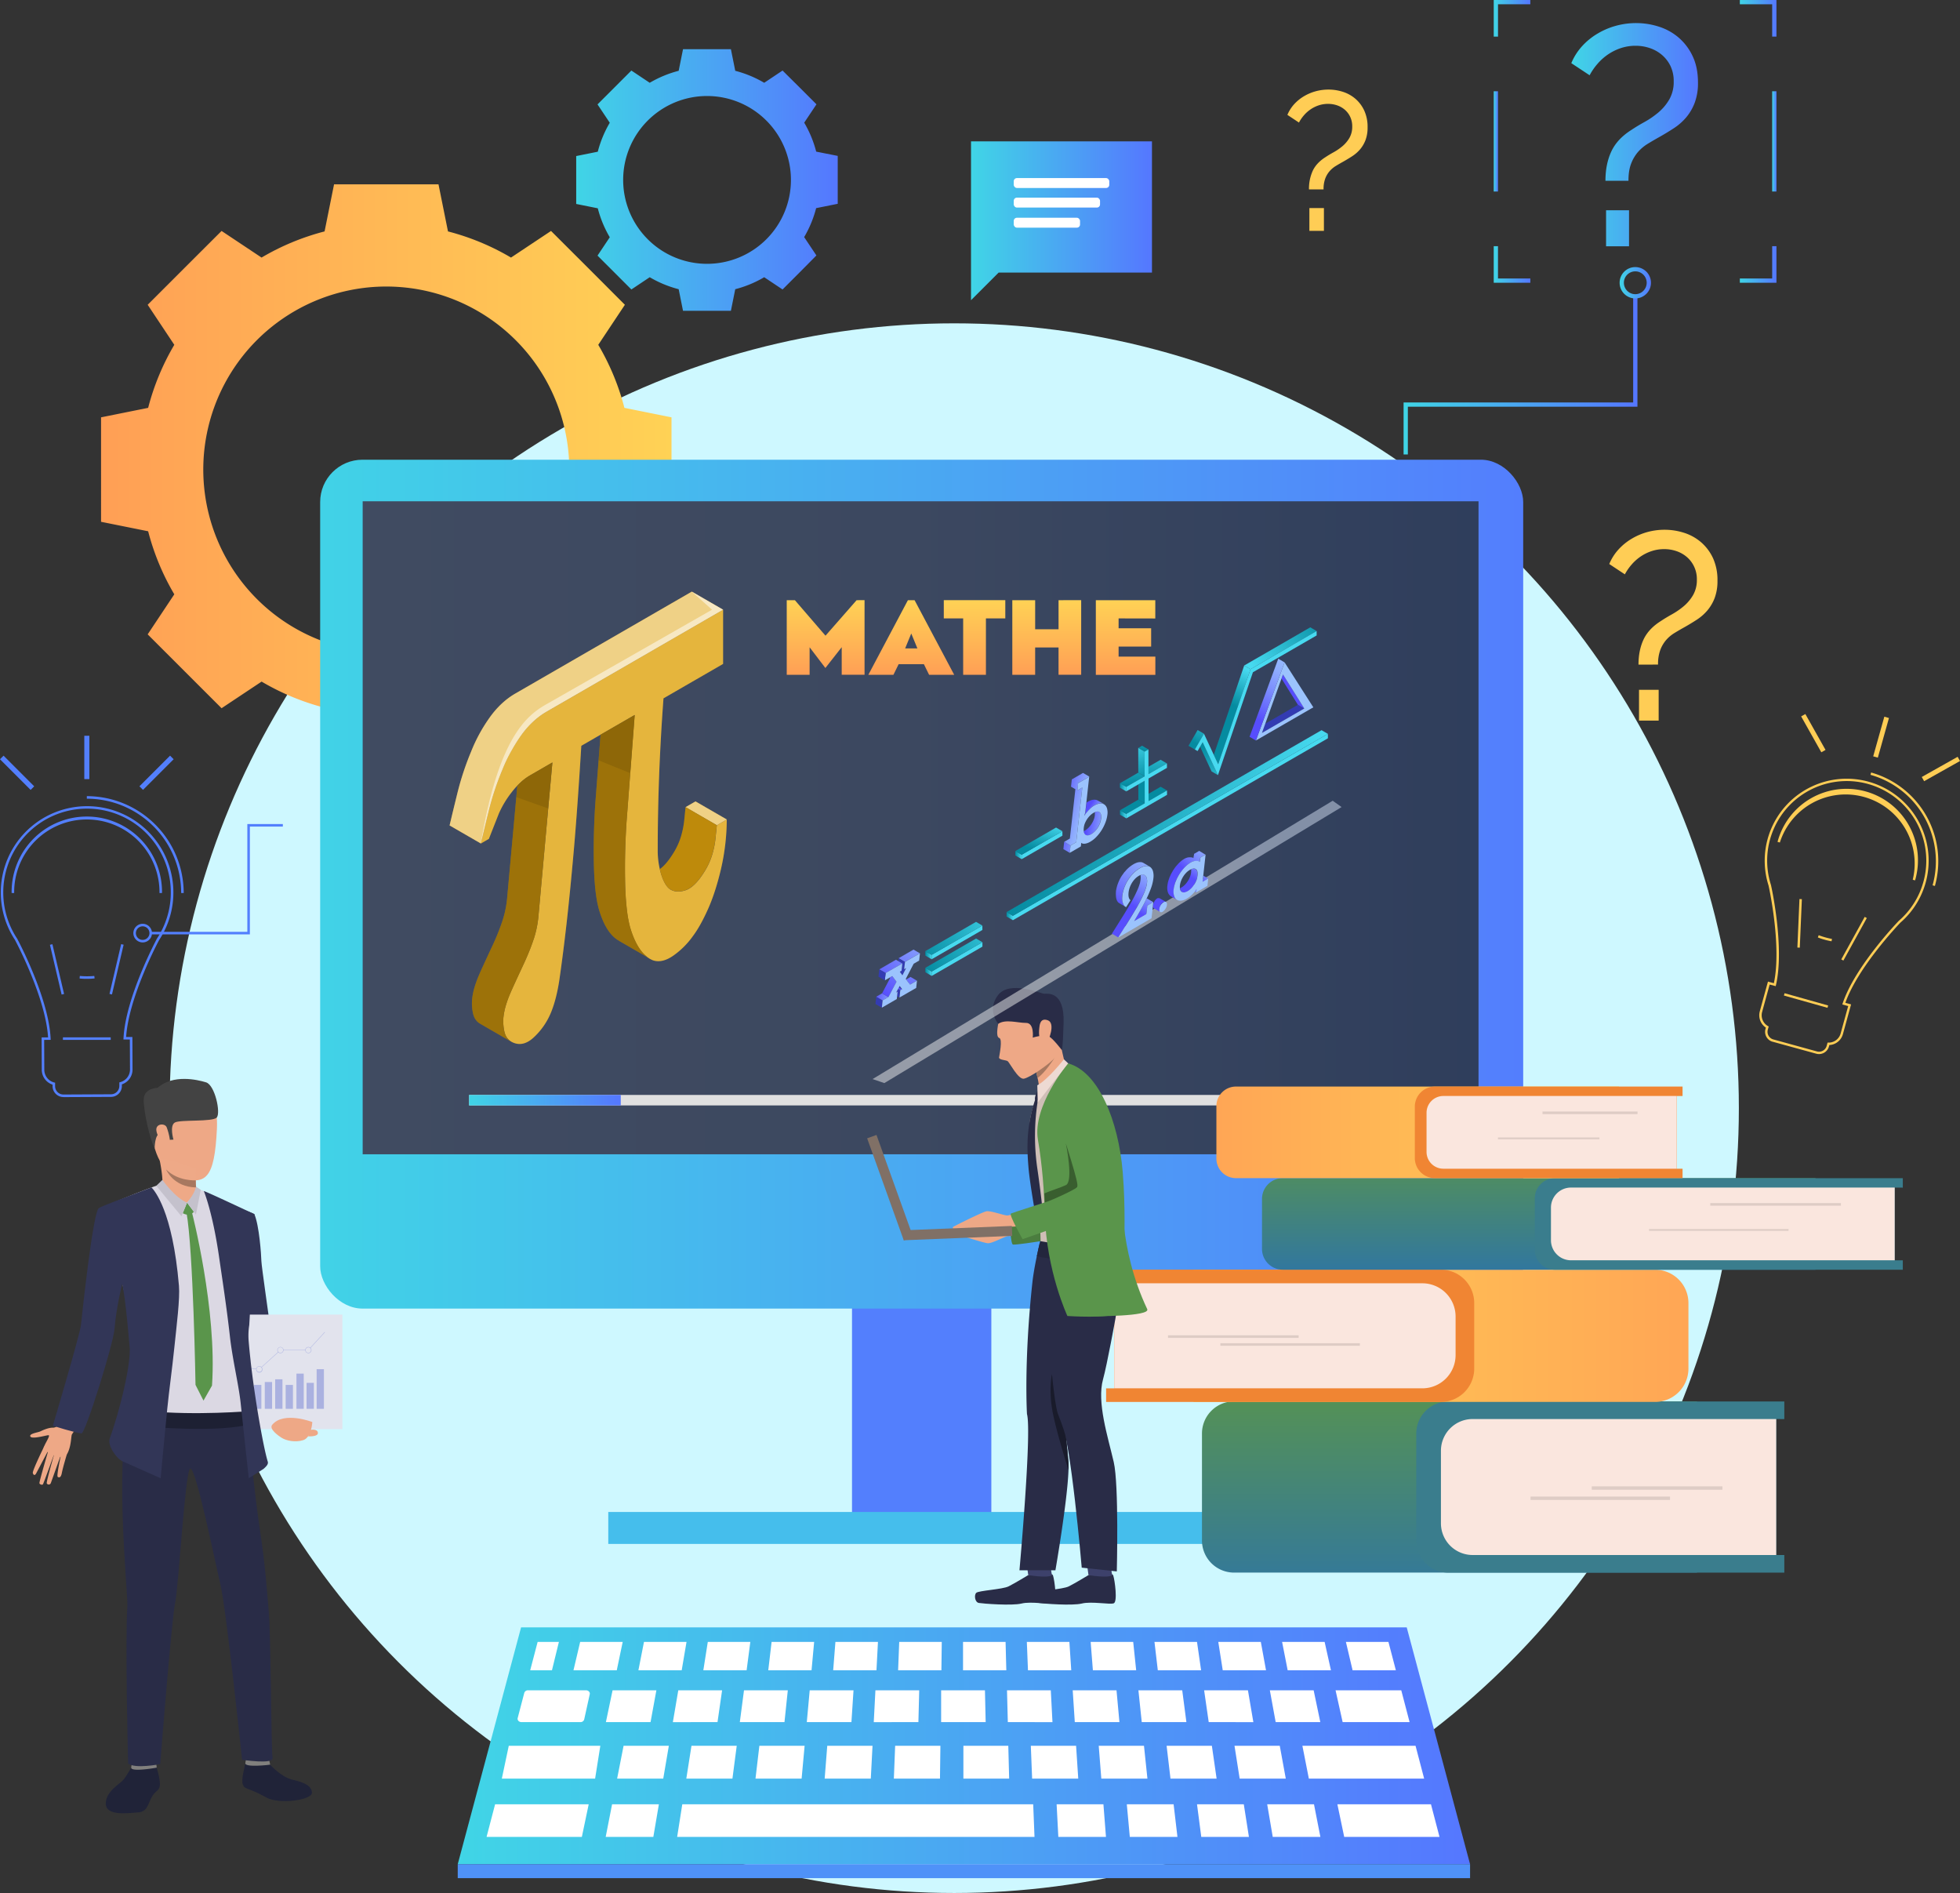 <?xml version="1.0" encoding="utf-8"?>
<svg xmlns="http://www.w3.org/2000/svg" viewBox="0 0 1759.88 1699.32">
  <rect x="0" y="0" width="1759.88" height="1699.32" fill="#333333" stroke="none"/>
  <defs>
    <style>.cls-1{isolation:isolate;}.cls-2{fill:#cef8ff;}.cls-3{fill:url(#linear-gradient);}.cls-4{fill:url(#linear-gradient-2);}.cls-5{fill:url(#linear-gradient-3);}.cls-6{fill:#ffcd55;}.cls-7{fill:url(#linear-gradient-4);}.cls-8{fill:url(#linear-gradient-5);}.cls-9{fill:#fff;}.cls-10{fill:#4f92f8;}.cls-11{fill:#537ffd;}.cls-12{fill:url(#linear-gradient-6);}.cls-13{fill:url(#linear-gradient-7);}.cls-14{fill:#45beec;}.cls-15{fill:url(#linear-gradient-8);}.cls-16{fill:#323657;}.cls-17{fill:url(#linear-gradient-9);}.cls-18{fill:url(#linear-gradient-10);}.cls-19{fill:url(#linear-gradient-11);}.cls-20{fill:url(#linear-gradient-12);}.cls-21{fill:url(#linear-gradient-13);}.cls-22{fill:url(#linear-gradient-14);}.cls-23{fill:url(#linear-gradient-15);}.cls-24{fill:url(#linear-gradient-16);}.cls-25{fill:#3a7d8d;}.cls-26{fill:#fae6de;}.cls-27{fill:#deccc5;}.cls-28{fill:url(#linear-gradient-17);}.cls-29{fill:#f08533;}.cls-30{fill:url(#linear-gradient-18);}.cls-31{fill:#e0e0e0;}.cls-32{fill:url(#linear-gradient-19);}.cls-33{fill:url(#linear-gradient-20);}.cls-34{fill:#eea886;}.cls-35{fill:#4b7d3f;}.cls-36{fill:#292c47;}.cls-37{fill:#3d416b;}.cls-38{fill:#cfbeb6;}.cls-39{fill:#23263d;}.cls-40{fill:#5a954b;}.cls-41{fill:#807066;}.cls-42{fill:#191b2b;}.cls-43{fill:#a77860;}.cls-44{fill:#395e2f;}.cls-45{fill:#282b45;}.cls-46{fill:#eddad3;}.cls-47{fill:#202338;}.cls-48{fill:#e2e3ed;}.cls-49{fill:#aab1e0;}.cls-50{fill:#81807e;}.cls-51{fill:#dbd8e3;}.cls-52{fill:#1d2033;}.cls-53{fill:#434343;}.cls-54{fill:#eea987;}.cls-55{fill:#c4c1cc;}.cls-56{fill:#dfa20d;}.cls-57{opacity:0.2;}.cls-58,.cls-63{opacity:0.5;}.cls-59{opacity:0.15;}.cls-60{opacity:0.3;}.cls-61,.cls-62{opacity:0.1;}.cls-63{mix-blend-mode:multiply;fill:url(#linear-gradient-21);}.cls-64{fill:url(#linear-gradient-22);}.cls-65{fill:url(#linear-gradient-23);}.cls-66{fill:url(#linear-gradient-24);}.cls-67{fill:url(#linear-gradient-25);}.cls-68{fill:url(#linear-gradient-26);}.cls-69{fill:url(#linear-gradient-27);}.cls-70{fill:url(#linear-gradient-28);}.cls-71{fill:url(#linear-gradient-29);}.cls-72{fill:url(#linear-gradient-30);}.cls-73{fill:url(#linear-gradient-31);}.cls-74{fill:url(#linear-gradient-32);}.cls-75{fill:url(#linear-gradient-33);}.cls-76{fill:none;}.cls-77{fill:#47daf0;}.cls-78{fill:url(#linear-gradient-34);}.cls-79{fill:url(#linear-gradient-35);}.cls-80{fill:url(#linear-gradient-36);}.cls-81{fill:url(#linear-gradient-37);}.cls-82{fill:url(#linear-gradient-38);}.cls-83{fill:url(#linear-gradient-39);}.cls-84{fill:url(#linear-gradient-40);}.cls-85{fill:url(#linear-gradient-41);}.cls-86{fill:url(#linear-gradient-42);}.cls-87{fill:#9bc3fd;}.cls-88{fill:#574dfd;}.cls-89{fill:url(#linear-gradient-43);}.cls-90{fill:url(#linear-gradient-44);}.cls-91{fill:url(#linear-gradient-45);}.cls-92{fill:url(#linear-gradient-46);}.cls-93{fill:url(#linear-gradient-47);}.cls-94{fill:url(#linear-gradient-48);}.cls-95{fill:url(#linear-gradient-49);}.cls-96{fill:url(#linear-gradient-50);}.cls-97{fill:url(#linear-gradient-51);}.cls-98{fill:url(#linear-gradient-52);}.cls-99{fill:url(#linear-gradient-53);}.cls-100{fill:url(#linear-gradient-54);}.cls-101{fill:url(#linear-gradient-55);}.cls-102{fill:url(#linear-gradient-56);}.cls-103{fill:url(#linear-gradient-57);}.cls-104{fill:url(#linear-gradient-58);}.cls-105{fill:#333bb2;}.cls-106{fill:url(#linear-gradient-59);}.cls-107{fill:url(#linear-gradient-60);}.cls-108{fill:url(#linear-gradient-61);}.cls-109{fill:url(#linear-gradient-62);}.cls-110{fill:url(#linear-gradient-63);}.cls-111{fill:url(#linear-gradient-64);}.cls-112{fill:url(#linear-gradient-65);}.cls-113{fill:url(#linear-gradient-66);}.cls-114{fill:url(#linear-gradient-67);}.cls-115{fill:url(#linear-gradient-68);}.cls-116{fill:url(#linear-gradient-69);}.cls-117{fill:url(#linear-gradient-70);}.cls-118{fill:url(#linear-gradient-71);}.cls-119{fill:url(#linear-gradient-72);}.cls-120{fill:url(#linear-gradient-73);}.cls-121{fill:url(#linear-gradient-74);}.cls-122{fill:url(#linear-gradient-75);}.cls-123{fill:url(#linear-gradient-76);}.cls-124{fill:url(#linear-gradient-77);}.cls-125{fill:url(#linear-gradient-78);}</style>
    <linearGradient gradientUnits="userSpaceOnUse" id="linear-gradient" x1="304.79" x2="816.98" y1="566.21" y2="566.21">
      <stop offset="0" stop-color="#ff9f55"/>
      <stop offset="1" stop-color="#ffd255"/>
    </linearGradient>
    <linearGradient gradientUnits="userSpaceOnUse" id="linear-gradient-2" x1="731.48" x2="966.29" y1="306.19" y2="306.19">
      <stop offset="0" stop-color="#40d5e6"/>
      <stop offset="1" stop-color="#57f"/>
    </linearGradient>
    <linearGradient href="#linear-gradient-2" id="linear-gradient-3" x1="1624.93" x2="1738.63" y1="265.56" y2="265.56"/>
    <linearGradient href="#linear-gradient-2" id="linear-gradient-4" x1="871.88" x2="1034.35" y1="198.21" y2="198.21"/>
    <linearGradient href="#linear-gradient-2" id="linear-gradient-5" x1="411" x2="1319.97" y1="1567.2" y2="1567.2"/>
    <linearGradient gradientTransform="translate(2083.24 1876.74) rotate(-180)" href="#linear-gradient-2" id="linear-gradient-6" x1="468.93" x2="1668.98" y1="938.37" y2="938.37"/>
    <linearGradient gradientTransform="translate(2081.32 1775.55) rotate(-180)" gradientUnits="userSpaceOnUse" id="linear-gradient-7" x1="539.7" x2="1541.63" y1="887.78" y2="887.78">
      <stop offset="0" stop-color="#404b61"/>
      <stop offset="0.49" stop-color="#3c4860"/>
      <stop offset="1" stop-color="#2f3e5c"/>
    </linearGradient>
    <linearGradient href="#linear-gradient-2" id="linear-gradient-8" x1="1260.28" x2="1470.25" y1="336.78" y2="336.78"/>
    <linearGradient href="#linear-gradient-2" id="linear-gradient-9" x1="1562.2" x2="1595.07" y1="237.42" y2="237.42"/>
    <linearGradient href="#linear-gradient-2" id="linear-gradient-10" x1="1341.22" x2="1374.09" y1="237.42" y2="237.42"/>
    <linearGradient href="#linear-gradient-2" id="linear-gradient-11" x1="1341.23" x2="1374.07" y1="16.43" y2="16.43"/>
    <linearGradient href="#linear-gradient-2" id="linear-gradient-12" x1="1562.2" x2="1595.07" y1="16.43" y2="16.43"/>
    <linearGradient href="#linear-gradient-2" id="linear-gradient-13" x1="1591.24" x2="1595.07" y1="126.92" y2="126.92"/>
    <linearGradient href="#linear-gradient-2" id="linear-gradient-14" x1="1341.22" x2="1345.05" y1="126.92" y2="126.92"/>
    <linearGradient href="#linear-gradient-2" id="linear-gradient-15" x1="1668.32" x2="1696.45" y1="398.51" y2="398.51"/>
    <linearGradient gradientUnits="userSpaceOnUse" id="linear-gradient-16" x1="1301.49" x2="1301.49" y1="1438.73" y2="1182.51">
      <stop offset="0" stop-color="#3076a1"/>
      <stop offset="1" stop-color="#639c38"/>
    </linearGradient>
    <linearGradient gradientTransform="matrix(1, 0, 0, -1, 10757.87, 2687.69)" href="#linear-gradient" id="linear-gradient-17" x1="-9547.47" x2="-8992.12" y1="1343.84" y2="1343.84"/>
    <linearGradient href="#linear-gradient-16" id="linear-gradient-18" x1="1381.64" x2="1381.64" y1="1144.42" y2="993.92"/>
    <linearGradient gradientTransform="translate(-428.97 1835.65) rotate(-90)" href="#linear-gradient-2" id="linear-gradient-19" x1="635.26" x2="771.43" y1="1132.31" y2="1132.31"/>
    <linearGradient href="#linear-gradient" id="linear-gradient-20" x1="1031.02" x2="1482.74" y1="1016.51" y2="1016.51"/>
    <linearGradient gradientUnits="userSpaceOnUse" id="linear-gradient-21" x1="1175.91" x2="865.94" y1="740.53" y2="920.82">
      <stop offset="0.12" stop-color="#d4dff2"/>
      <stop offset="0.17" stop-color="#dbe3f1"/>
      <stop offset="0.31" stop-color="#e7ebf1"/>
      <stop offset="0.49" stop-color="#eeeff0"/>
      <stop offset="1" stop-color="#f0f0f0"/>
    </linearGradient>
    <linearGradient gradientUnits="userSpaceOnUse" id="linear-gradient-22" x1="1011.75" x2="1014.95" y1="1036.68" y2="1036.68">
      <stop offset="0" stop-color="#574dfd"/>
      <stop offset="0.09" stop-color="#686bfd"/>
      <stop offset="0.21" stop-color="#7e91fd"/>
      <stop offset="0.32" stop-color="#8eadfd"/>
      <stop offset="0.42" stop-color="#98bdfd"/>
      <stop offset="0.5" stop-color="#9bc3fd"/>
      <stop offset="0.57" stop-color="#98bdfd"/>
      <stop offset="0.67" stop-color="#8eadfd"/>
      <stop offset="0.78" stop-color="#7e91fd"/>
      <stop offset="0.9" stop-color="#696cfd"/>
      <stop offset="0.99" stop-color="#574dfd"/>
    </linearGradient>
    <linearGradient href="#linear-gradient-22" id="linear-gradient-23" x1="1257.58" x2="1258.01" y1="955.36" y2="955.36"/>
    <linearGradient href="#linear-gradient-22" id="linear-gradient-24" x1="1256.29" x2="1256.9" y1="956.77" y2="956.77"/>
    <linearGradient href="#linear-gradient-22" id="linear-gradient-25" x1="1256.92" x2="1257.45" y1="956" y2="956"/>
    <linearGradient href="#linear-gradient-22" id="linear-gradient-26" x1="1258.84" x2="1259.45" y1="954.41" y2="954.41"/>
    <linearGradient href="#linear-gradient-22" id="linear-gradient-27" x1="1260.05" x2="1260.57" y1="954.18" y2="954.18"/>
    <linearGradient href="#linear-gradient-22" id="linear-gradient-28" x1="1259.51" x2="1260.04" y1="954.21" y2="954.21"/>
    <linearGradient href="#linear-gradient-22" id="linear-gradient-29" x1="1258.21" x2="1258.84" y1="954.77" y2="954.77"/>
    <linearGradient href="#linear-gradient-22" id="linear-gradient-30" x1="1254.81" x2="1254.99" y1="960.55" y2="960.55"/>
    <linearGradient href="#linear-gradient-22" id="linear-gradient-31" x1="1255.32" x2="1255.73" y1="958.61" y2="958.61"/>
    <linearGradient href="#linear-gradient-22" id="linear-gradient-32" x1="1255.75" x2="1256.29" y1="957.65" y2="957.65"/>
    <linearGradient href="#linear-gradient-22" id="linear-gradient-33" x1="1255.02" x2="1255.31" y1="959.54" y2="959.54"/>
    <linearGradient gradientUnits="userSpaceOnUse" id="linear-gradient-34" x1="830.86" x2="836.58" y1="872.44" y2="872.44">
      <stop offset="0" stop-color="#058ba0"/>
      <stop offset="0.41" stop-color="#1ea9be"/>
      <stop offset="1" stop-color="#47daf0"/>
    </linearGradient>
    <linearGradient href="#linear-gradient-34" id="linear-gradient-35" x1="833.02" x2="907.75" y1="875.14" y2="818.4"/>
    <linearGradient href="#linear-gradient-34" id="linear-gradient-36" x1="830.82" x2="836.54" y1="857.49" y2="857.49"/>
    <linearGradient href="#linear-gradient-34" id="linear-gradient-37" x1="825.8" x2="900.53" y1="865.63" y2="808.89"/>
    <linearGradient gradientUnits="userSpaceOnUse" id="linear-gradient-38" x1="1078.71" x2="1091.69" y1="792.27" y2="776.35">
      <stop offset="0" stop-color="#574dfd"/>
      <stop offset="0.19" stop-color="#6b6ffd"/>
      <stop offset="0.45" stop-color="#8197fd"/>
      <stop offset="0.58" stop-color="#8aa6fd"/>
      <stop offset="0.64" stop-color="#8eadfd"/>
      <stop offset="0.84" stop-color="#98bdfd"/>
      <stop offset="1" stop-color="#9bc3fd"/>
    </linearGradient>
    <linearGradient href="#linear-gradient-38" id="linear-gradient-39" x1="1286.46" x2="1292.21" y1="942.64" y2="947.63"/>
    <linearGradient href="#linear-gradient-38" id="linear-gradient-40" x1="1284.28" x2="1302.96" y1="932.77" y2="906.13"/>
    <linearGradient href="#linear-gradient-38" id="linear-gradient-41" x1="1279.67" x2="1308.04" y1="927.31" y2="896.35"/>
    <linearGradient href="#linear-gradient-22" id="linear-gradient-42" x1="1041.54" x2="1041.54" y1="818.81" y2="818.81"/>
    <linearGradient gradientUnits="userSpaceOnUse" id="linear-gradient-43" x1="1239.44" x2="1256.6" y1="965.36" y2="935.68">
      <stop offset="0" stop-color="#574dfd"/>
      <stop offset="0.17" stop-color="#686bfd"/>
      <stop offset="0.42" stop-color="#7e91fd"/>
      <stop offset="0.65" stop-color="#8eadfd"/>
      <stop offset="0.85" stop-color="#98bdfd"/>
      <stop offset="1" stop-color="#9bc3fd"/>
    </linearGradient>
    <linearGradient href="#linear-gradient-38" id="linear-gradient-44" x1="1229.45" x2="1255.89" y1="956.65" y2="910.89"/>
    <linearGradient href="#linear-gradient-43" id="linear-gradient-45" x1="1214.26" x2="1256.62" y1="957.07" y2="896.93"/>
    <linearGradient href="#linear-gradient-34" id="linear-gradient-46" x1="903.77" x2="909.49" y1="822.42" y2="822.42"/>
    <linearGradient href="#linear-gradient-34" id="linear-gradient-47" x1="903.77" x2="1192.32" y1="738.79" y2="738.79"/>
    <linearGradient href="#linear-gradient-34" id="linear-gradient-48" x1="911.67" x2="917.39" y1="767.63" y2="767.63"/>
    <linearGradient href="#linear-gradient-34" id="linear-gradient-49" x1="930.64" x2="937.91" y1="763.23" y2="735.89"/>
    <linearGradient href="#linear-gradient-34" id="linear-gradient-50" x1="1038.81" x2="1036.04" y1="703.38" y2="663.94"/>
    <linearGradient href="#linear-gradient-34" id="linear-gradient-51" x1="1005.59" x2="1011.31" y1="731.01" y2="731.01"/>
    <linearGradient href="#linear-gradient-34" id="linear-gradient-52" x1="1015.37" x2="1012.6" y1="705.02" y2="665.58"/>
    <linearGradient href="#linear-gradient-34" id="linear-gradient-53" x1="1023.25" x2="1009.41" y1="704.53" y2="665.78"/>
    <linearGradient href="#linear-gradient-34" id="linear-gradient-54" x1="1040.44" x2="1037.67" y1="703.27" y2="663.83"/>
    <linearGradient href="#linear-gradient-34" id="linear-gradient-55" x1="1017" x2="1014.23" y1="704.91" y2="665.47"/>
    <linearGradient href="#linear-gradient-34" id="linear-gradient-56" x1="1005.53" x2="1011.24" y1="706.78" y2="706.78"/>
    <linearGradient href="#linear-gradient-34" id="linear-gradient-57" x1="1026.2" x2="1033.12" y1="673.47" y2="649.26"/>
    <linearGradient href="#linear-gradient-34" id="linear-gradient-58" x1="1031.16" x2="1017.32" y1="701.71" y2="662.96"/>
    <linearGradient href="#linear-gradient-43" id="linear-gradient-59" x1="1129.21" x2="1160.81" y1="645.76" y2="579.8"/>
    <linearGradient href="#linear-gradient-34" id="linear-gradient-60" x1="1193.23" x2="1124.38" y1="552.19" y2="599.24"/>
    <linearGradient href="#linear-gradient-34" id="linear-gradient-61" x1="1109.01" x2="1123.19" y1="633.92" y2="602.44"/>
    <linearGradient href="#linear-gradient-34" id="linear-gradient-62" x1="1084.73" x2="1087.84" y1="670.23" y2="717.63"/>
    <linearGradient href="#linear-gradient-34" id="linear-gradient-63" x1="1072.57" x2="1086.75" y1="666.88" y2="640.93"/>
    <linearGradient href="#linear-gradient-22" id="linear-gradient-64" x1="948.54" x2="1017.73" y1="758.08" y2="776.76"/>
    <linearGradient href="#linear-gradient-22" id="linear-gradient-65" x1="1189.39" x2="1246.13" y1="883.41" y2="888.94"/>
    <linearGradient href="#linear-gradient-22" id="linear-gradient-66" x1="1192.01" x2="1221.42" y1="869.12" y2="886.77"/>
    <linearGradient href="#linear-gradient-22" id="linear-gradient-67" x1="948.02" x2="1017.21" y1="721.36" y2="740.04"/>
    <linearGradient href="#linear-gradient-43" id="linear-gradient-68" x1="1016.25" x2="1083.02" y1="1044.96" y2="960.54"/>
    <linearGradient href="#linear-gradient-22" id="linear-gradient-69" x1="1014.95" x2="1015.34" y1="1033.26" y2="1033.26"/>
    <linearGradient href="#linear-gradient-43" id="linear-gradient-70" x1="784.75" x2="815.89" y1="893.21" y2="900.22"/>
    <linearGradient href="#linear-gradient-43" id="linear-gradient-71" x1="790.35" x2="857.12" y1="890.9" y2="806.49"/>
    <linearGradient href="#linear-gradient-43" id="linear-gradient-72" x1="1007.04" x2="1073.81" y1="1037.68" y2="953.26"/>
    <linearGradient href="#linear-gradient-43" id="linear-gradient-73" x1="784.82" x2="851.59" y1="886.53" y2="802.11"/>
    <linearGradient href="#linear-gradient" id="linear-gradient-74" x1="955.39" x2="955.39" y1="750.47" y2="683.43"/>
    <linearGradient href="#linear-gradient" id="linear-gradient-75" x1="1032.27" x2="1032.27" y1="750.47" y2="683.43"/>
    <linearGradient href="#linear-gradient" id="linear-gradient-76" x1="1089.09" x2="1089.09" y1="750.47" y2="683.43"/>
    <linearGradient href="#linear-gradient" id="linear-gradient-77" x1="1153.93" x2="1153.93" y1="750.47" y2="683.43"/>
    <linearGradient href="#linear-gradient" id="linear-gradient-78" x1="1224.72" x2="1224.72" y1="750.47" y2="683.43"/>
  </defs>
  <g class="cls-1">
    <g data-name="Слой 1" id="_1">
      <circle class="cls-2" cx="856.78" cy="994.79" r="704.54"/>
      <path class="cls-3" d="M774.71,510.81a219.58,219.58,0,0,0-23.48-56.59l23.9-35.94L742,385.12,708.82,352l-35.94,23.9a219.23,219.23,0,0,0-56.59-23.48l-8.51-42.28H514l-8.51,42.28a219.23,219.23,0,0,0-56.59,23.48L413,352,379.8,385.12l-33.15,33.16,23.9,35.94a219.58,219.58,0,0,0-23.48,56.59l-42.28,8.51V613.1l42.28,8.5a219.5,219.5,0,0,0,23.48,56.6l-23.9,35.94,33.15,33.15L413,780.45l35.94-23.9A219.58,219.58,0,0,0,505.49,780L514,822.3h93.78L616.29,780a219.58,219.58,0,0,0,56.59-23.48l35.94,23.9L742,747.29l33.15-33.15-23.9-35.94a219.5,219.5,0,0,0,23.48-56.6L817,613.1V519.32ZM560.89,730.5A164.3,164.3,0,1,1,725.18,566.21,164.28,164.28,0,0,1,560.89,730.5Z" transform="translate(-214.05 -144.68)"/>
      <path class="cls-4" d="M946.91,280.8a100.56,100.56,0,0,0-10.76-26l11-16.47-15.2-15.2L916.71,208l-16.48,11a100.56,100.56,0,0,0-26-10.76l-3.9-19.38h-43l-3.9,19.38a100.7,100.7,0,0,0-26,10.76l-16.47-11-15.2,15.2-15.2,15.2,11,16.47a100.91,100.91,0,0,0-10.76,26l-19.38,3.9v43l19.38,3.9a101.05,101.05,0,0,0,10.76,26l-11,16.47,15.2,15.2,15.2,15.2,16.47-11a101.05,101.05,0,0,0,26,10.76l3.9,19.38h43l3.9-19.38a100.91,100.91,0,0,0,26-10.76l16.48,11,15.19-15.2L947.1,374l-11-16.47a100.7,100.7,0,0,0,10.76-26l19.38-3.9v-43Zm-98,100.71a75.32,75.32,0,1,1,75.32-75.32A75.32,75.32,0,0,1,848.89,381.51Z" transform="translate(-214.05 -144.68)"/>
      <path class="cls-5" d="M1655.58,306.94q0-15,5.3-26.33T1679,261.24q5-3.35,11.57-7a79.23,79.23,0,0,0,12.4-8.5,44.69,44.69,0,0,0,9.89-11.7,31.49,31.49,0,0,0,4-16.31A31.07,31.07,0,0,0,1714,204a30.67,30.67,0,0,0-7.67-10,33.16,33.16,0,0,0-10.87-6.14,39.5,39.5,0,0,0-12.81-2.09,41.67,41.67,0,0,0-13.24,2.09,46.75,46.75,0,0,0-11.57,5.72,48.14,48.14,0,0,0-9.47,8.5,54.43,54.43,0,0,0-7,10.17l-16.44-10.87a52.41,52.41,0,0,1,9.75-15.33,60.12,60.12,0,0,1,13.94-11.28,66.33,66.33,0,0,1,16.58-7,68.62,68.62,0,0,1,18-2.37,66.45,66.45,0,0,1,20.35,3.21,50.72,50.72,0,0,1,17.83,9.89,49.56,49.56,0,0,1,12.54,16.72q4.74,10,4.74,23.69A50,50,0,0,1,1735.7,237a45.29,45.29,0,0,1-7.66,13.1,51.11,51.11,0,0,1-11.15,9.75q-6.41,4.19-13.37,8.09-5,2.79-10,5.85a37.7,37.7,0,0,0-8.77,7.38,35,35,0,0,0-6.14,10.46q-2.37,6.12-2.36,15.32Zm.56,58.81V333.42h20.62v32.33Z" transform="translate(-214.05 -144.68)"/>
      <path class="cls-6" d="M1685.25,741.3q0-12.85,4.53-22.51t15.48-16.56q4.29-2.87,9.89-6a67.71,67.71,0,0,0,10.6-7.26,38.37,38.37,0,0,0,8.46-10,26.91,26.91,0,0,0,3.45-13.94,26,26,0,0,0-9.05-20.37,28.24,28.24,0,0,0-9.29-5.24,33.8,33.8,0,0,0-11-1.79,35.64,35.64,0,0,0-11.32,1.79,39.48,39.48,0,0,0-9.89,4.89,41.73,41.73,0,0,0-8.1,7.26,46.67,46.67,0,0,0-6,8.7L1659,651a44.78,44.78,0,0,1,8.34-13.11,51.51,51.51,0,0,1,11.91-9.65,57.06,57.06,0,0,1,14.18-6,58.67,58.67,0,0,1,15.36-2,57.08,57.08,0,0,1,17.4,2.74,43.49,43.49,0,0,1,15.24,8.46,42.49,42.49,0,0,1,10.73,14.29,47.22,47.22,0,0,1,4,20.26,42.7,42.7,0,0,1-2.51,15.48,38.6,38.6,0,0,1-6.55,11.2,43.77,43.77,0,0,1-9.53,8.34q-5.48,3.57-11.43,6.91-4.29,2.38-8.58,5a32,32,0,0,0-7.51,6.32,29.9,29.9,0,0,0-5.24,8.93,36.65,36.65,0,0,0-2,13.1Zm.47,50.27V763.94h17.64v27.63Z" transform="translate(-214.05 -144.68)"/>
      <path class="cls-6" d="M1389.38,314.69a38.78,38.78,0,0,1,3.36-16.67q3.35-7.15,11.47-12.27,3.18-2.12,7.32-4.41a50.33,50.33,0,0,0,7.85-5.38,28.5,28.5,0,0,0,6.27-7.41,20,20,0,0,0,2.56-10.33,19.59,19.59,0,0,0-1.86-8.73,19.28,19.28,0,0,0-4.85-6.35,20.92,20.92,0,0,0-6.88-3.89,25,25,0,0,0-8.12-1.32,26.4,26.4,0,0,0-8.38,1.32,29.39,29.39,0,0,0-7.32,3.62,30.73,30.73,0,0,0-6,5.38,34.19,34.19,0,0,0-4.41,6.45L1370,247.81a33.29,33.29,0,0,1,6.18-9.7A38.43,38.43,0,0,1,1385,231a42.51,42.51,0,0,1,10.5-4.41,43.54,43.54,0,0,1,11.39-1.5,42.21,42.21,0,0,1,12.88,2,32.31,32.31,0,0,1,11.29,6.26,31.54,31.54,0,0,1,7.94,10.59,34.85,34.85,0,0,1,3,15,31.81,31.81,0,0,1-1.85,11.47,29,29,0,0,1-4.85,8.29,32.56,32.56,0,0,1-7.06,6.18q-4.07,2.64-8.47,5.12c-2.12,1.17-4.24,2.41-6.36,3.7a23.9,23.9,0,0,0-5.55,4.68,22,22,0,0,0-3.89,6.62,27.12,27.12,0,0,0-1.5,9.7Zm.36,37.23V331.46h13.06v20.46Z" transform="translate(-214.05 -144.68)"/>
      <polygon class="cls-7" points="1034.35 126.92 871.88 126.92 871.88 244.68 871.88 269.49 896.69 244.68 1034.35 244.68 1034.35 126.92"/>
      <polygon class="cls-8" points="1263.1 1460.91 865.48 1460.91 467.87 1460.91 411 1673.48 865.48 1673.48 1319.97 1673.48 1263.1 1460.91"/>
      <path class="cls-9" d="M688.19,1662.05h52c2.18,0,3.82,1.69,3.41,3.52l-5,22.63a3.37,3.37,0,0,1-3.41,2.41H682.26c-2.22,0-3.87-1.76-3.39-3.61l5.93-22.63A3.41,3.41,0,0,1,688.19,1662.05Z" transform="translate(-214.05 -144.68)"/>
      <polygon class="cls-9" points="550.03 1517.37 589.36 1517.37 584.13 1545.93 544.04 1545.93 550.03 1517.37"/>
      <polygon class="cls-9" points="609.03 1517.37 648.37 1517.37 644.25 1545.93 604.16 1545.96 609.03 1517.37"/>
      <polygon class="cls-9" points="668.03 1517.37 707.37 1517.37 704.38 1545.93 664.29 1545.93 668.03 1517.37"/>
      <polygon class="cls-9" points="727.04 1517.37 766.37 1517.37 764.5 1545.93 724.42 1545.93 727.04 1517.37"/>
      <polygon class="cls-9" points="786.04 1517.37 825.37 1517.37 824.63 1545.93 784.54 1545.96 786.04 1517.37"/>
      <polygon class="cls-9" points="1258.19 1517.37 1199.19 1517.37 1205.55 1545.93 1265.67 1545.93 1258.19 1517.37"/>
      <polygon class="cls-9" points="1179.52 1517.37 1140.19 1517.37 1145.42 1545.93 1185.5 1545.93 1179.52 1517.37"/>
      <polygon class="cls-9" points="1120.52 1517.37 1081.18 1517.37 1085.3 1545.93 1125.39 1545.96 1120.52 1517.37"/>
      <polygon class="cls-9" points="1061.52 1517.37 1022.18 1517.37 1025.17 1545.93 1065.26 1545.93 1061.52 1517.37"/>
      <polygon class="cls-9" points="1002.51 1517.37 963.18 1517.37 965.05 1545.93 1005.13 1545.93 1002.51 1517.37"/>
      <polygon class="cls-9" points="943.51 1517.37 904.18 1517.37 904.92 1545.93 945.01 1545.96 943.51 1517.37"/>
      <polygon class="cls-9" points="845.04 1517.37 884.38 1517.37 885.03 1545.93 845.04 1545.93 845.04 1517.37"/>
      <polygon class="cls-9" points="456.83 1567.2 539.03 1567.2 534.35 1596.65 450.59 1596.65 456.83 1567.2"/>
      <polygon class="cls-9" points="1271.02 1567.2 1169.42 1567.2 1175.21 1596.65 1278.74 1596.65 1271.02 1567.2"/>
      <polygon class="cls-9" points="1149.1 1567.2 1108.46 1567.2 1113.09 1596.65 1154.5 1596.65 1149.1 1567.2"/>
      <polygon class="cls-9" points="1088.14 1567.2 1047.5 1567.2 1050.97 1596.65 1092.39 1596.65 1088.14 1567.2"/>
      <polygon class="cls-9" points="1027.18 1567.2 986.54 1567.2 988.86 1596.65 1030.27 1596.65 1027.18 1567.2"/>
      <polygon class="cls-9" points="966.22 1567.2 925.58 1567.2 926.74 1596.65 968.15 1596.65 966.22 1567.2"/>
      <polygon class="cls-9" points="444.55 1619.7 528.59 1619.7 522.45 1648.96 436.89 1648.96 444.55 1619.7"/>
      <polygon class="cls-9" points="549.59 1619.7 591.61 1619.7 586.63 1648.96 543.85 1648.96 549.59 1619.7"/>
      <polygon class="cls-9" points="612.62 1619.7 654.63 1619.7 927.71 1619.7 928.88 1648.96 608.02 1648.96 612.62 1619.7"/>
      <polygon class="cls-9" points="948.74 1619.7 990.76 1619.7 993.05 1648.96 950.27 1648.96 948.74 1619.7"/>
      <polygon class="cls-9" points="1011.76 1619.7 1053.78 1619.7 1057.23 1648.96 1014.45 1648.96 1011.76 1619.7"/>
      <polygon class="cls-9" points="1074.79 1619.7 1116.8 1619.7 1121.4 1648.96 1078.62 1648.96 1074.79 1619.7"/>
      <polygon class="cls-9" points="1137.81 1619.7 1179.83 1619.7 1185.57 1648.96 1142.79 1648.96 1137.81 1619.7"/>
      <polygon class="cls-9" points="1200.83 1619.7 1284.87 1619.7 1292.53 1648.96 1206.96 1648.96 1200.83 1619.7"/>
      <polygon class="cls-9" points="905.35 1567.2 865.03 1567.2 865.03 1596.65 906.12 1596.65 905.35 1567.2"/>
      <polygon class="cls-9" points="844.39 1567.2 803.75 1567.2 802.59 1596.65 844 1596.65 844.39 1567.2"/>
      <polygon class="cls-9" points="783.43 1567.2 742.79 1567.2 740.47 1596.65 781.89 1596.65 783.43 1567.2"/>
      <polygon class="cls-9" points="722.47 1567.2 681.83 1567.2 678.36 1596.65 719.77 1596.65 722.47 1567.2"/>
      <polygon class="cls-9" points="661.51 1567.2 620.87 1567.2 616.24 1596.65 657.65 1596.65 661.51 1567.2"/>
      <polygon class="cls-9" points="600.55 1567.2 559.91 1567.2 554.12 1596.65 595.53 1596.65 600.55 1567.2"/>
      <polygon class="cls-9" points="476.06 1499.43 482.74 1473.93 501.84 1473.93 495.6 1499.43 476.06 1499.43"/>
      <polygon class="cls-9" points="520.93 1473.93 559.13 1473.93 553.79 1499.43 514.92 1499.43 520.93 1473.93"/>
      <polygon class="cls-9" points="578.23 1473.93 616.43 1473.93 612.09 1499.43 573.22 1499.43 578.23 1473.93"/>
      <polygon class="cls-9" points="635.53 1473.93 673.72 1473.93 670.38 1499.43 631.52 1499.43 635.53 1473.93"/>
      <polygon class="cls-9" points="692.82 1473.93 731.02 1473.93 728.68 1499.43 689.82 1499.43 692.82 1473.93"/>
      <polygon class="cls-9" points="750.12 1473.93 788.32 1473.93 786.98 1499.43 748.11 1499.43 750.12 1473.93"/>
      <polygon class="cls-9" points="807.41 1473.93 845.61 1473.93 845.28 1499.43 806.41 1499.43 807.41 1473.93"/>
      <polygon class="cls-9" points="864.71 1473.93 902.91 1473.93 903.57 1499.43 864.71 1499.43 864.71 1473.93"/>
      <polygon class="cls-9" points="922 1473.93 960.2 1473.93 961.87 1499.43 923.01 1499.43 922 1473.93"/>
      <polygon class="cls-9" points="979.3 1473.93 1017.5 1473.93 1020.17 1499.43 981.3 1499.43 979.3 1473.93"/>
      <polygon class="cls-9" points="1036.6 1473.93 1074.79 1473.93 1078.47 1499.43 1039.6 1499.43 1036.6 1473.93"/>
      <polygon class="cls-9" points="1093.89 1473.93 1132.09 1473.93 1136.76 1499.43 1097.9 1499.43 1093.89 1473.93"/>
      <polygon class="cls-9" points="1151.19 1473.93 1189.38 1473.93 1195.06 1499.43 1156.2 1499.43 1151.19 1473.93"/>
      <polygon class="cls-9" points="1208.48 1473.93 1246.68 1473.93 1253.36 1499.43 1214.49 1499.43 1208.48 1473.93"/>
      <rect class="cls-10" height="12.54" width="908.97" x="411" y="1673.48"/>
      <rect class="cls-11" height="379.96" transform="translate(1869.19 2507.99) rotate(180)" width="125.1" x="979.07" y="1136.36"/>
      <rect class="cls-12" height="762.03" rx="38.02" transform="translate(1869.19 1732.06) rotate(180)" width="1080.21" x="501.51" y="557.35"/>
      <rect class="cls-13" height="586.19" transform="translate(1867.27 1630.87) rotate(180)" width="1001.93" x="539.7" y="594.68"/>
      <rect class="cls-14" height="28.68" width="562.79" x="546.17" y="1357.3"/>
      <polygon class="cls-15" points="1264.11 407.96 1260.28 407.96 1260.28 361.28 1466.42 361.28 1466.42 265.6 1470.25 265.6 1470.25 365.11 1264.11 365.11 1264.11 407.96"/>
      <path class="cls-16" d="M583.06,1118.24h0C583.22,1118.33,583.25,1118.34,583.06,1118.24Z" transform="translate(-214.05 -144.68)"/>
      <polygon class="cls-17" points="1595.07 253.83 1562.2 253.83 1562.2 250 1591.24 250 1591.24 221 1595.07 221 1595.07 253.83"/>
      <polygon class="cls-18" points="1374.09 253.83 1341.22 253.83 1341.22 221 1345.05 221 1345.05 250 1374.09 250 1374.09 253.83"/>
      <polygon class="cls-19" points="1345.07 32.87 1341.23 32.87 1341.23 0 1374.07 0 1374.07 3.83 1345.07 3.83 1345.07 32.87"/>
      <polygon class="cls-20" points="1595.07 32.85 1591.24 32.85 1591.24 3.84 1562.2 3.84 1562.2 0.01 1595.07 0.01 1595.07 32.85"/>
      <rect class="cls-21" height="90" width="3.83" x="1591.24" y="81.92"/>
      <rect class="cls-22" height="90" width="3.83" x="1341.22" y="81.92"/>
      <path class="cls-23" d="M1682.38,412.58a14.07,14.07,0,1,1,14.07-14.06A14.08,14.08,0,0,1,1682.38,412.58Zm0-24.3a10.24,10.24,0,1,0,10.24,10.24A10.24,10.24,0,0,0,1682.38,388.28Z" transform="translate(-214.05 -144.68)"/>
      <path class="cls-6" d="M1805.69,1079.86a9.25,9.25,0,0,1-6.42-11.35l.36-1.34a13.34,13.34,0,0,1-5.47-14.63l7.34-26.69,5.3,1.46c7.25-33.74-4.64-87.12-4.76-87.66a73.6,73.6,0,1,1,118.39,33.26c-1.5,1.56-38.09,39.86-49.44,72l5.14,1.41-7.33,26.7a13.34,13.34,0,0,1-12.18,9.78l-.37,1.33a9.25,9.25,0,0,1-11.36,6.46l-39.16-10.76Zm-2.68-51.35-6.76,24.61a11.18,11.18,0,0,0,5.18,12.63l.73.41-.81,2.92a7.1,7.1,0,0,0,5,8.71l39.16,10.76a7.09,7.09,0,0,0,8.7-5l.8-2.92h.84a11.17,11.17,0,0,0,10.91-8.2l6.77-24.61-5.27-1.45.36-1.09c11-32.85,48.77-72.33,50.37-74a71.44,71.44,0,1,0-114.82-32.26c.15.41,12.41,55.64,4.54,89.81l-.25,1.1Zm50.06-40.07-.78-.23h0a52,52,0,0,1-6-2l.77-2a67.63,67.63,0,0,0,11.92,3.34l-.39,2.12C1855.94,989.19,1854.06,988.71,1853.07,988.44Z" transform="translate(-214.05 -144.68)"/>
      <rect class="cls-6" height="40.76" transform="matrix(0.27, -0.96, 0.96, 0.27, 129.5, 2382.9)" width="2.16" x="1837.26" y="1016.89"/>
      <rect class="cls-6" height="4.32" transform="translate(398.59 2276.25) rotate(-74.33)" width="36.96" x="1884.55" y="804.24"/>
      <rect class="cls-6" height="4.33" transform="translate(-372.13 921.94) rotate(-29.36)" width="36.96" x="1938.28" y="832.87"/>
      <rect class="cls-6" height="36.96" transform="translate(-371.15 861.25) rotate(-29.35)" width="4.33" x="1840.09" y="784.46"/>
      <rect class="cls-6" height="2.16" transform="translate(565.01 2615.47) rotate(-87.55)" width="43.58" x="1808.08" y="972.46"/>
      <rect class="cls-6" height="2.16" transform="translate(-106.66 2011.55) rotate(-61.14)" width="43.58" x="1856.91" y="986.14"/>
      <path class="cls-6" d="M1951.39,940l-2.08-.58a80.55,80.55,0,0,0-55.77-99.18l.59-2.08A82.71,82.71,0,0,1,1951.39,940Z" transform="translate(-214.05 -144.68)"/>
      <path class="cls-6" d="M1933.59,935l-2.09-.59A62,62,0,0,0,1812.17,901l-2.08-.58A64.13,64.13,0,1,1,1933.59,935Z" transform="translate(-214.05 -144.68)"/>
      <path class="cls-11" d="M342.15,990.69a8.36,8.36,0,1,1,8.37-8.36A8.37,8.37,0,0,1,342.15,990.69Zm0-14.45a6.09,6.09,0,1,0,6.09,6.09A6.09,6.09,0,0,0,342.15,976.24Z" transform="translate(-214.05 -144.68)"/>
      <path class="cls-11" d="M271,1129.5a9.74,9.74,0,0,1-9.73-9.68v-1.46a14.05,14.05,0,0,1-9.71-13.28l-.14-29.14,5.79,0c-2.24-36.26-29.45-87-29.73-87.51a77.49,77.49,0,1,1,129.46.09c-1.07,2-27.29,51.22-29.64,87.07l5.61,0,.14,29.15a14,14,0,0,1-9.57,13.37v1.46a9.75,9.75,0,0,1-9.68,9.78l-42.76.21Zm-17.3-51.3.13,26.87a11.77,11.77,0,0,0,8.84,11.33l.86.22v3.18a7.46,7.46,0,0,0,7.49,7.42l42.75-.21a7.46,7.46,0,0,0,7.42-7.49l0-3.19.85-.22a11.75,11.75,0,0,0,8.73-11.42l-.13-26.87-5.75,0,.06-1.2c1.86-36.45,28.89-87.18,30-89.33a75.22,75.22,0,1,0-125.56-.09c.26.37,28.39,52.88,30.12,89.76l.05,1.18Zm39.36-54.84h-.89a51.8,51.8,0,0,1-6.66-.31l.21-2.26a70.78,70.78,0,0,0,13,0L299,1023A58.73,58.73,0,0,1,293.07,1023.36Z" transform="translate(-214.05 -144.68)"/>
      <rect class="cls-11" height="2.28" width="42.91" x="56.51" y="931.23"/>
      <rect class="cls-11" height="38.91" width="4.55" x="75.69" y="660.5"/>
      <rect class="cls-11" height="4.55" transform="translate(-703.08 351.76) rotate(-45.01)" width="38.91" x="335.15" y="836.12"/>
      <rect class="cls-11" height="38.91" transform="translate(-739.7 263.11) rotate(-45)" width="4.55" x="227.14" y="818.94"/>
      <rect class="cls-11" height="45.88" transform="translate(-438.86 -57.24) rotate(-13.2)" width="2.28" x="264.18" y="991.91"/>
      <rect class="cls-11" height="2.28" transform="translate(-956.14 948.87) rotate(-76.81)" width="45.88" x="295.77" y="1013.71"/>
      <path class="cls-11" d="M379,946.36h-2.28a84.79,84.79,0,0,0-84.7-84.7v-2.28A87.08,87.08,0,0,1,379,946.36Z" transform="translate(-214.05 -144.68)"/>
      <path class="cls-11" d="M359.52,946.36h-2.27a65.24,65.24,0,1,0-130.47,0H224.5a67.51,67.51,0,1,1,135,0Z" transform="translate(-214.05 -144.68)"/>
      <polygon class="cls-11" points="224.36 838.79 135.33 838.79 135.33 836.51 222.08 836.51 222.08 739.74 253.96 739.74 253.96 742.02 224.36 742.02 224.36 838.79"/>
      <rect class="cls-9" height="8.91" rx="2.85" width="85.78" x="910.23" y="159.85"/>
      <rect class="cls-9" height="8.91" rx="2.85" width="77.49" x="910.23" y="177.43"/>
      <rect class="cls-9" height="8.91" rx="2.85" width="59.53" x="910.23" y="195.47"/>
      <path class="cls-24" d="M1108.09,1258h415.63a0,0,0,0,1,0,0v153.72a0,0,0,0,1,0,0H1108.09a28.84,28.84,0,0,1-28.84-28.84v-96A28.84,28.84,0,0,1,1108.09,1258Z"/>
      <path class="cls-25" d="M1808.92,1418.55v122.07h7.26v15.83H1514.54a28.84,28.84,0,0,1-28.84-28.84v-96a28.84,28.84,0,0,1,28.84-28.83h301.64v15.82Z" transform="translate(-214.05 -144.68)"/>
      <path class="cls-26" d="M1322.29,1273.86h272.57a0,0,0,0,1,0,0v122.07a0,0,0,0,1,0,0H1322.29a28.48,28.48,0,0,1-28.48-28.48v-65.12A28.48,28.48,0,0,1,1322.29,1273.86Z"/>
      <rect class="cls-27" height="3.02" width="117.3" x="1429.25" y="1334.29"/>
      <rect class="cls-27" height="3.02" width="125.26" x="1374.26" y="1343.47"/>
      <path class="cls-28" d="M1315.58,1284.51H1730.1a0,0,0,0,1,0,0v118.67a0,0,0,0,1,0,0H1315.58a29.95,29.95,0,0,1-29.95-29.95v-58.77A29.95,29.95,0,0,1,1315.58,1284.51Z" transform="translate(2801.68 2543.01) rotate(180)"/>
      <path class="cls-29" d="M1214.48,1296.73V1391h-7.26v12.22h300.53a30,30,0,0,0,30-30v-58.78a30,30,0,0,0-30-30H1207.22v12.22Z" transform="translate(-214.05 -144.68)"/>
      <path class="cls-26" d="M1244.34,1296.72H1521a0,0,0,0,1,0,0V1391a0,0,0,0,1,0,0H1244.34a29.84,29.84,0,0,1-29.84-29.84v-34.56A29.84,29.84,0,0,1,1244.34,1296.72Z" transform="translate(2521.47 2543.01) rotate(180)"/>
      <rect class="cls-27" height="2.33" transform="translate(2428.85 2544.39) rotate(180)" width="117.3" x="1262.8" y="1343.37"/>
      <rect class="cls-27" height="2.33" transform="translate(2530.87 2558.57) rotate(180)" width="125.26" x="1309.83" y="1350.46"/>
      <path class="cls-30" d="M1151.83,1057.61h478.29a0,0,0,0,1,0,0v82.21a0,0,0,0,1,0,0H1151.83a18.68,18.68,0,0,1-18.68-18.68v-44.85A18.68,18.68,0,0,1,1151.83,1057.61Z"/>
      <path class="cls-25" d="M1915.32,1210.76v65.29h7.26v8.46H1610.13a18,18,0,0,1-18-18v-46.15a18,18,0,0,1,18-18h312.45v8.46Z" transform="translate(-214.05 -144.68)"/>
      <path class="cls-26" d="M1410.6,1066.07h290.66a0,0,0,0,1,0,0v65.29a0,0,0,0,1,0,0H1410.6a18,18,0,0,1-18-18V1084.1A18,18,0,0,1,1410.6,1066.07Z"/>
      <rect class="cls-27" height="2.33" width="117.3" x="1535.65" y="1080.01"/>
      <rect class="cls-27" height="1.62" width="125.26" x="1480.66" y="1103.3"/>
      <rect class="cls-31" height="724.55" transform="translate(1915.81 -9.92) rotate(90)" width="9.42" x="992.84" y="770.04"/>
      <rect class="cls-32" height="136.17" transform="translate(1621.6 284.29) rotate(90)" width="9.42" x="698.63" y="1064.23"/>
      <path class="cls-33" d="M1109.76,975.4h344a0,0,0,0,1,0,0v82.21a0,0,0,0,1,0,0h-344a17.56,17.56,0,0,1-17.56-17.56V993A17.56,17.56,0,0,1,1109.76,975.4Z"/>
      <path class="cls-29" d="M1719.54,1128.55v65.28h5.28v8.47H1502.47a18.06,18.06,0,0,1-18.06-18.06v-46.1a18.06,18.06,0,0,1,18.06-18.06h222.35v8.47Z" transform="translate(-214.05 -144.68)"/>
      <path class="cls-26" d="M1296,983.86h209.46a0,0,0,0,1,0,0v65.29a0,0,0,0,1,0,0H1296a15.11,15.11,0,0,1-15.11-15.11V999A15.1,15.1,0,0,1,1296,983.86Z"/>
      <rect class="cls-27" height="2.33" width="85.33" x="1385.01" y="997.8"/>
      <rect class="cls-27" height="1.62" width="91.12" x="1345" y="1021.09"/>
      <path class="cls-34" d="M1127.62,1254.7a72.31,72.31,0,0,0-8.24-.49c-2.64.14-14.34,6.71-18.28,6.52s-30.29-8.79-31.51-9.48.33-2.57.33-2.57l58.28-5.72Z" transform="translate(-214.05 -144.68)"/>
      <path class="cls-35" d="M1174.46,1160.77l6,61.38s2.62,7.59-14.57,10.38c-17.55,2.85-45,8.81-45,8.81s.45,20.47,2.76,20.6c6.69.36,56.49-8.08,76.21-12.24,15.65-3.31,5.85-87,5.85-87Z" transform="translate(-214.05 -144.68)"/>
      <path class="cls-34" d="M1126.77,1234.08a71.22,71.22,0,0,1-8.07,1.71c-2.63.25-15.18-4.51-19-3.74s-28.64,13.19-29.75,14,.71,2.5.71,2.5l58.48-3Z" transform="translate(-214.05 -144.68)"/>
      <path class="cls-36" d="M1191.4,1558.63s-12.13,7.37-17.63,10.12-27,3.77-29.07,5.82-1.24,8.45,2.33,9.07,29.71,2.66,38.4.52,25,1.09,28.62-.18,1-20.7-.42-25S1191.4,1558.63,1191.4,1558.63Z" transform="translate(-214.05 -144.68)"/>
      <path class="cls-37" d="M1190.29,1550.69l1.11,7.94s16.36,2.86,21.28.28l-1.33-8.25Z" transform="translate(-214.05 -144.68)"/>
      <path class="cls-36" d="M1158,1272.37c-.46,5.49-.83,17.48-1.1,30.09-.06,2.8-.12,5.63-.16,8.43-.32,17-.47,32.67-.47,32.67.8,21.34,4.18,67.52,10.53,77.9,8.58,14,18.53,130.49,18.53,130.49l31.49,3.38s2-77.88-2.76-98.22c-5.25-22.72-15.34-53.68-9.57-74.34,3.61-13,11.16-54.7,11.16-54.7s8.06-46.94-.31-83C1213.26,1236.11,1158,1272.37,1158,1272.37Z" transform="translate(-214.05 -144.68)"/>
      <path class="cls-36" d="M1137.31,1558.63s-12.13,7.37-17.63,10.12-27,3.77-29.07,5.82-1.24,8.45,2.33,9.07,29.71,2.66,38.4.52,25,1.09,28.61-.18,1-20.7-.41-25S1137.31,1558.63,1137.31,1558.63Z" transform="translate(-214.05 -144.68)"/>
      <path class="cls-37" d="M1136.19,1550.69l1.12,7.94s16.36,2.86,21.28.28l-1.33-8.25Z" transform="translate(-214.05 -144.68)"/>
      <path class="cls-36" d="M1129.42,1554.31h32.29s10.84-62.44,11.73-90h0a70.75,70.75,0,0,0-.08-7.6c-.47-5.84-1.17-12.23-1.81-18.85a.68.68,0,0,0,0-.14c-1.89-19.69-3.3-41.31,3.23-56,5.47-12.29,19-52.47,19-52.47s14.84-45.25,11.83-82.12c-.75-9.2-58.12,13.94-58.12,13.94-1.26,5.37-5.09,22.26-6.45,34.79-7.77,71.58-4.87,118.21-4.87,118.21C1140.63,1430,1129.42,1554.31,1129.42,1554.31Z" transform="translate(-214.05 -144.68)"/>
      <path class="cls-38" d="M1152.52,1108.54s-11.21,26.63-13.52,40.89,7.15,53.31,7.58,61.38c1.32,25,1.93,52.72,1.93,52.72l54.66,24.37a499.65,499.65,0,0,0,9.71-49.47c3.89-27.21,1-50.74-1.43-66.39-7.61-49.1-38.34-72.85-38.34-72.85Z" transform="translate(-214.05 -144.68)"/>
      <path class="cls-34" d="M1111.06,1060.61s-3.79,14.67.17,15.83c3.26,1,.19,15.19-.12,17.47s6.07,2.3,7.67,3.32,9.42,16.53,14.48,15.81,25.39-13.93,29.89-21.72,2.46-37.44-4.53-48.44S1117.81,1035,1111.06,1060.61Z" transform="translate(-214.05 -144.68)"/>
      <path class="cls-34" d="M1141.9,1096.74s.39,1.44,1,3.66c.24.94.5,2,.79,3.16.21.89.44,1.82.66,2.79.09.34.17.69.25,1.05.37,1.62.74,3.32,1.08,5a54.07,54.07,0,0,1,1.42,10.89c-.3,6.54,23.06-24.41,23.06-24.41a315.57,315.57,0,0,1-7.83-44C1159.91,1031.27,1141.9,1096.74,1141.9,1096.74Z" transform="translate(-214.05 -144.68)"/>
      <path class="cls-36" d="M1110.36,1063.76s-10.57-12.22-.18-25.78,38.74-1.24,41.6-1.21,18.1-2.69,17.28,26c-.72,25.55-1.62,24.53-1.62,24.53s-8.23-10.81-11.53-12.15c-5.16-2.1-14.55,1-14.55,1s1.58-13.25-6-13.21S1116.92,1059.3,1110.36,1063.76Z" transform="translate(-214.05 -144.68)"/>
      <path class="cls-34" d="M1147.25,1067.38c.22-1.82.49-9.46,7.66-6.78s.53,18.61-.49,19.05S1145.4,1082.68,1147.25,1067.38Z" transform="translate(-214.05 -144.68)"/>
      <path class="cls-39" d="M1145,1272.42s2.51-11.8,3-13.56l73.75,12.27-.75,9.53S1167.88,1277.48,1145,1272.42Z" transform="translate(-214.05 -144.68)"/>
      <path class="cls-40" d="M1222,1213.42s-3.94,51.31,22.14,106.46c3.19,6.73-48.83,6.38-48.83,6.38Z" transform="translate(-214.05 -144.68)"/>
      <path class="cls-40" d="M1146,1167.77c1,5.66,1.81,11.38,2.52,17.1h0c1.44,11.41,2.42,22.85,3,34,.07,1.16.13,2.32.19,3.47.1,1.88.18,3.75.26,5.6q.15,3.72.26,7.36c1.48,50.75,20.25,90.74,20.25,90.74s37.28,2.55,46.88-2.67c0,0,6.69-57.15,3.65-113.65-.23-4.36-.52-8.72-.88-13h0c-3.79-45.75-21.68-90-49.07-97.48C1172.46,1099.8,1140.93,1138,1146,1167.77Z" transform="translate(-214.05 -144.68)"/>
      <rect class="cls-41" height="8.92" transform="translate(1983.62 2314.37) rotate(177.69)" width="97.4" x="1025.3" y="1247.27"/>
      <rect class="cls-41" height="8.92" transform="translate(2.06 2428.96) rotate(-109.75)" width="97.4" x="964.53" y="1206.35"/>
      <path class="cls-42" d="M1158.59,1408.67c2.74,17.75,14.59,54.86,14.85,55.68a70.75,70.75,0,0,0-.08-7.6c-.47-5.84-1.17-12.23-1.81-18.85a.68.68,0,0,0,0-.14c-.61-5.76-4.74-16.36-7.48-23.57s-5.46-36.11-5.46-36.11S1155.81,1390.72,1158.59,1408.67Z" transform="translate(-214.05 -144.68)"/>
      <path class="cls-43" d="M1144.56,1107.4c.37,1.62.74,3.32,1.08,5,6.87-4.72,14.76-17.26,15.25-18C1158.09,1098.41,1144.77,1107.26,1144.56,1107.4Z" transform="translate(-214.05 -144.68)"/>
      <path class="cls-44" d="M1151.75,1216c.07,1.14.13,2.27.19,3.4.1,1.83.18,3.65.26,5.46,8.37-1.71,24.26-6,29-14.45,6.51-11.55-9.74-38.53-10.09-39.11.15.72,6.95,33.94,0,37.25C1166.64,1210.68,1157.28,1213.61,1151.75,1216Z" transform="translate(-214.05 -144.68)"/>
      <path class="cls-45" d="M1146.13,1131.22a202.48,202.48,0,0,0-.68,62.32c4.18,28.38,5.8,48.75,5.8,48.75l-2.09,8-3.82-6.15s-6.59-36.36-7.82-51.47-2.55-35.72,6.27-61.62Z" transform="translate(-214.05 -144.68)"/>
      <path class="cls-45" d="M1146.51,1131.25a4.09,4.09,0,0,1-1.84,1.25c-1.13.35-3.06-1.26,1.68-10Z" transform="translate(-214.05 -144.68)"/>
      <path class="cls-46" d="M1169.31,1095.63s-14.4,18.32-23.86,23.3l.37,15.42,27.29-35.16Z" transform="translate(-214.05 -144.68)"/>
      <path class="cls-40" d="M1200.58,1145.92c-1.11-7-9.29-36.8-26.12-32.41s-12.09,24.64-8.42,39.91c3.84,16,17.6,54.58,15.2,57s-21.88,11.24-26.12,12.7-31.25,10-33.34,10.93,10.45,23,10.45,23,67.3-23,78.71-30.37S1200.58,1145.92,1200.58,1145.92Z" transform="translate(-214.05 -144.68)"/>
      <path class="cls-47" d="M332.72,1729.88s-4.92,9.17-8.13,12.81-15.51,10.15-15.57,21c-.08,11.72,20.73,8.47,28.86,8s8.75-6.69,12.18-13.33,6.87-5.51,7.52-10.86-3.32-17.62-3.32-17.62Z" transform="translate(-214.05 -144.68)"/>
      <path class="cls-16" d="M455.91,1417.44s-22.91-53.39-25.67-66.53c-1.25-6-4.69-20.76-6.86-32.92-.72-4-1.33-8.13-1.84-12.17v0c-2-16.12-2.57-30.83-2.57-30.83s-12.16-41.71,13.91-44.25c0,0,9.28,3.22,9.6,4,4.39,10.25,6.12,36.4,6.27,42.06.13,4.59,6.87,51,7,52.59.19,3.19,7.12,19.9,10.84,32.3,8.11,27,12.39,48.29,12.39,48.29Z" transform="translate(-214.05 -144.68)"/>
      <rect class="cls-48" height="102.79" width="117.51" x="189.92" y="1180.11"/>
      <rect class="cls-49" height="31.61" width="6.54" x="266.18" y="1233.08"/>
      <rect class="cls-49" height="23.3" width="6.54" x="275.27" y="1241.39"/>
      <rect class="cls-49" height="35.56" width="6.54" x="284.31" y="1229.13"/>
      <path class="cls-34" d="M494.48,1421.23s-.67,13.85-8.12,16.25-15.55.26-19-1.84-12.06-8.2-8.84-12C468.88,1411.3,494.48,1421.23,494.48,1421.23Z" transform="translate(-214.05 -144.68)"/>
      <path class="cls-34" d="M490.69,1434.05s9.29.68,8.79-3.26-7.19-2.42-7.19-2.42Z" transform="translate(-214.05 -144.68)"/>
      <rect class="cls-49" height="24.06" width="6.54" x="237.76" y="1240.63"/>
      <rect class="cls-49" height="26.49" width="6.54" x="247.07" y="1238.2"/>
      <rect class="cls-49" height="21.45" width="6.54" x="256.5" y="1243.24"/>
      <rect class="cls-49" height="21.45" width="6.54" x="228.13" y="1243.24"/>
      <path class="cls-49" d="M419.13,1372.07l.18.26-.26.18-7,4.73-.18-.26,7-4.73Z" transform="translate(-214.05 -144.68)"/>
      <path class="cls-49" d="M444.41,1373.42a1.73,1.73,0,0,0,0,.32l-.32,0L424,1371.31l-.31,0c0-.11,0-.21,0-.32l.31,0,20.07,2.39Z" transform="translate(-214.05 -144.68)"/>
      <path class="cls-49" d="M464.12,1358.41l-.23.22-14.9,13.5-.23.21-.21-.24.23-.21,14.89-13.5.24-.21A1.51,1.51,0,0,0,464.12,1358.41Z" transform="translate(-214.05 -144.68)"/>
      <path class="cls-49" d="M488.44,1356.65s0,.1,0,.16H468.29v-.32h20.16S488.44,1356.59,488.44,1356.65Z" transform="translate(-214.05 -144.68)"/>
      <path class="cls-49" d="M505.81,1340.64l-12.91,14.07-.22.24a2.39,2.39,0,0,0-.23-.22l.21-.23,12.91-14.08Z" transform="translate(-214.05 -144.68)"/>
      <path class="cls-49" d="M421.26,1368.05a2.79,2.79,0,0,0-2.78,2.78,2.75,2.75,0,0,0,.39,1.42,2.4,2.4,0,0,0,.18.26,2.77,2.77,0,0,0,4.94-1.2,1.55,1.55,0,0,0,0-.31,1,1,0,0,0,0-.17A2.79,2.79,0,0,0,421.26,1368.05Zm2.42,3.23a2.46,2.46,0,0,1-4.37,1l-.18-.26a2.46,2.46,0,1,1,4.59-1.24v.13C423.71,1371.07,423.7,1371.17,423.68,1371.28Z" transform="translate(-214.05 -144.68)"/>
      <path class="cls-49" d="M449,1372.13a1.57,1.57,0,0,0-.21-.24,2.77,2.77,0,0,0-4.68,1.5,2.91,2.91,0,0,0,0,.31v.17a2.78,2.78,0,1,0,5.55,0A2.72,2.72,0,0,0,449,1372.13Zm-2.16,4.2a2.46,2.46,0,0,1-2.46-2.46.57.57,0,0,1,0-.13,1.73,1.73,0,0,1,0-.32,2.47,2.47,0,0,1,4.14-1.32l.21.24a2.46,2.46,0,0,1-1.93,4Z" transform="translate(-214.05 -144.68)"/>
      <path class="cls-49" d="M468.61,1356.49a2.78,2.78,0,1,0-4.94,1.9l.22.24a2.77,2.77,0,0,0,4.72-1.82v-.32Zm-2.78,2.62a2.45,2.45,0,0,1-1.71-.7,1.51,1.51,0,0,1-.21-.23,2.42,2.42,0,0,1-.54-1.53,2.46,2.46,0,0,1,4.92-.16v.32A2.46,2.46,0,0,1,465.83,1359.11Z" transform="translate(-214.05 -144.68)"/>
      <path class="cls-49" d="M492.9,1354.71a2.41,2.41,0,0,0-.24-.21,2.72,2.72,0,0,0-1.75-.63,2.78,2.78,0,0,0-2.78,2.62v.32a2.78,2.78,0,1,0,4.77-2.1Zm-2,4.4a2.46,2.46,0,0,1-2.46-2.3c0-.06,0-.11,0-.16s0-.11,0-.16a2.47,2.47,0,0,1,4-1.76,2.39,2.39,0,0,1,.23.22,2.42,2.42,0,0,1,.69,1.7A2.47,2.47,0,0,1,490.91,1359.11Z" transform="translate(-214.05 -144.68)"/>
      <path class="cls-34" d="M270.33,1419.41s-4,7-8.83,6.9c-4.07-.12-9.52,2.5-11.19,3.3-2.25,1.07-10.37,2-9,4.62s13.44-.91,16.12-1.18-4.3,9.14-4.17,11.76,17,12.13,21,5.18,3.5-16.73,4.46-17.83a49.45,49.45,0,0,0,3.13-5Z" transform="translate(-214.05 -144.68)"/>
      <path class="cls-34" d="M253.76,1443s-10.81,22-10.24,24,1.85,2.44,2.95.42,11.09-21,11.09-21-8.2,27.93-8.12,29.67c.05,1,2.48,2,3.18,1s10.49-28.33,10.49-28.33-7.61,26.09-7.07,27.51a2,2,0,0,0,3.66-.27c.7-1.9,9.21-25.78,9.21-25.78s-4.28,19.28-3.06,20.21c.74.57,2.79,1.53,3.73-3.47s4.47-16.63,4.47-16.63Z" transform="translate(-214.05 -144.68)"/>
      <path class="cls-47" d="M456.55,1728.82s10,11.19,20.2,13.53,17.3,5.34,17.38,11.76-29.29,10.66-40.94,4.18c-17.38-9.66-19.15-6.75-21.07-11.58s2.31-17.75,2.19-19.28C434.15,1725.53,456.55,1728.82,456.55,1728.82Z" transform="translate(-214.05 -144.68)"/>
      <path class="cls-50" d="M455.43,1723.46s1.32,5.25,1.12,5.36-22.93,2.82-22.24-1.39c.56-3.41,1.35-7.12,1.35-7.12Z" transform="translate(-214.05 -144.68)"/>
      <path class="cls-50" d="M354,1726.35a45.66,45.66,0,0,1,.77,5.12c-.19.12-23.06,4.2-22.93,0a19.93,19.93,0,0,1,2.11-7.14Z" transform="translate(-214.05 -144.68)"/>
      <path class="cls-36" d="M434.75,1409.59s8.27,80.3,12.57,107.79c5,32.14,6.74,58.7,8.14,75.34,1.76,20.92,2.1,123.85,3.34,130s-27.39,1.69-27.39,1.69-14.08-134.49-19.34-156.78c-4.89-20.75-23-110.08-27.5-104.41s-10,104.25-13.31,120.61-13.35,144.48-13.35,144.48-22.79,4.54-28.85-.59c0,0-2.75-110.41-.65-141.09.81-11.69-13.7-140.2,4.9-191.93C343.14,1367.33,434.75,1409.59,434.75,1409.59Z" transform="translate(-214.05 -144.68)"/>
      <path class="cls-51" d="M273.37,1420.89s6.22,7.18,12.06,6.11,30.27-75.56,30.5-90.47c.18-12.09,6.79-44,6.79-44v.07s0,.05,0,.07c.66,2.39,9.58,35.52,9.89,51.43.33,16.53-1,73.35-1,73.35l22.13,5.93,70.67.66,16.13-6.59s-1.77-18.27-2.42-31.1c-.41-8.16-2-22.77-1.59-37,0,0-.25-15,1.23-21.46.16-28.5,1.89-56.73,1.89-56.73q1.44-19.4,2-36.28c-3.11-1.65-6.86-3.58-9.86-5-9.29-4.42-22.22-10.37-30.52-14.18-4.86-2.23-9.62-3.86-9.62-3.86s-33.17-3.18-35.86-3c-.86,0-5,1.49-10.44,3.57-11.76,4.46-34.44,13.55-38,16.14-5.3,3.8-16.5,93.9-17,100.21C289.44,1340.1,273.37,1420.89,273.37,1420.89Z" transform="translate(-214.05 -144.68)"/>
      <path class="cls-52" d="M438.46,1411.41s-48.55,4.14-91.07,0v13.95s63.32,6.05,93.2-2.66Z" transform="translate(-214.05 -144.68)"/>
      <path class="cls-16" d="M397.05,1213.86s7.9,18.55,13.83,60c2.27,15.93,6.49,42.74,9.56,70.1h0c2.41,21.57,7.93,43.71,9.69,60.22,1.81,17.1,7.29,67.49,7.29,67.49l13.27-8.37c1.9-1.75,4.56-4,3.79-6.49-3.65-11.79-10.64-50.77-14.77-84.74,0,0,0,0,0-.07-.19-1.64-.39-3.26-.57-4.87l0-.26c-.78-6.79-1.43-13.3-1.89-19.26a60.86,60.86,0,0,1,.6-13.4c1.85-30.5,2.77-62.64,2.77-62.64,1-13.16,1.53-25.46,1.9-36.92C442.48,1234.67,400.83,1215,397.05,1213.86Z" transform="translate(-214.05 -144.68)"/>
      <path class="cls-16" d="M316.94,1337.21c-1,13.83-26.33,94.6-29.7,94.25-5.9-.62-25.76-6.87-25.76-6.87s24.45-82.12,25.31-90.77c.63-6.3,10.66-100.78,15.95-104.57,3.06-2.2,25.72-10.23,36.84-14.61,2-.8,8.73-3.33,10.55-4,2.36,2.63,18.85,20.48,24.6,88.26,1,11.43-2.09,35.62-4.13,55.37-2.18,21.06-4.59,37.5-6.36,55.12-3.48,34.71-5.92,62.32-5.92,62.32l-34.54-15.37c-5.59-2.8-13.33-14.28-11.23-20.16,8-22.37,18.05-60.58,18.06-80.21,0,0-3.86-48.06-6.91-58.62C323.7,1297.33,318.25,1319.62,316.94,1337.21Z" transform="translate(-214.05 -144.68)"/>
      <path class="cls-34" d="M376.38,1124.5s34.63-12.81,32.46,33.21-10.28,50.7-33.06,44.27-24.69-35.47-27.66-49.44S365.05,1126.51,376.38,1124.5Z" transform="translate(-214.05 -144.68)"/>
      <path class="cls-53" d="M352.94,1175.36s-.1-12.29,5-13.43,7.75,6,7.75,6l4.11-.22s-3.68-12.46,1.2-15.32,34-.34,37.69-4.54-1.65-29.1-9.61-31.55-29.68-7.4-43.48,4.89c0,0-12,.23-12.48,10S348.78,1168.69,352.94,1175.36Z" transform="translate(-214.05 -144.68)"/>
      <path class="cls-34" d="M363.74,1156.71c-1.53-4-10.17-3.54-9.28,2.89s8,16.33,10.88,14.47S365.85,1162.31,363.74,1156.71Z" transform="translate(-214.05 -144.68)"/>
      <path class="cls-54" d="M358.9,1212.35s3.06-2.52-1.33-25.56c-1.17-6.17,32.51,7.35,32.51,7.35s-.27,5.06-.24,10.12c0,2.27.09,4.54.28,6.36a20.7,20.7,0,0,0,1.23,4.45C392.87,1218.58,371.35,1221.26,358.9,1212.35Z" transform="translate(-214.05 -144.68)"/>
      <path class="cls-43" d="M390.12,1210.62c-20.22-.26-26.72-15.63-26.92-16.11,10.65,10.79,26.64,9.75,26.64,9.75C389.85,1206.53,389.93,1208.8,390.12,1210.62Z" transform="translate(-214.05 -144.68)"/>
      <path class="cls-40" d="M382,1224.28l6.13,8.23s-3.59,4.81-10,1.26Z" transform="translate(-214.05 -144.68)"/>
      <path class="cls-40" d="M386.36,1232.84s22.73,87.54,18.05,155.68L396.76,1402l-7.16-14.13s-2-121.88-8.2-155.24Z" transform="translate(-214.05 -144.68)"/>
      <path class="cls-54" d="M388.54,1216.6l-6.56,7.68s-10.53-2-13.63-7.55S388.54,1216.6,388.54,1216.6Z" transform="translate(-214.05 -144.68)"/>
      <path class="cls-55" d="M390.05,1209.88s-.76,5.85-8.07,14.4l8,10.71,4.32-22.23Z" transform="translate(-214.05 -144.68)"/>
      <path class="cls-55" d="M359.88,1203.89s11.45,16.18,22.1,20.39l-5,12.25-22.64-27.36Z" transform="translate(-214.05 -144.68)"/>
      <g id="Pi">
        <path class="cls-56" d="M783.88,786.53,736,814.19q-3.53,57.62-6.84,95t-6.43,64.82q-3.12,27.38-6.43,50.3-2.7,17.88-7.88,30.13a63,63,0,0,1-15.35,21.71q-8.29,7.56-16.48,5.1t-9.85-11.46a41.5,41.5,0,0,1-.62-12.22,58.88,58.88,0,0,1,2.28-10.85,98.71,98.71,0,0,1,3.73-10.18q2.07-4.78,4.35-9.7.63-1.47,7.16-15.47a213,213,0,0,0,9.85-24.35A92.33,92.33,0,0,0,697.62,966l12.44-136.86-20.12,11.62q-8.51,4.9-16.17,14.73A89.45,89.45,0,0,0,662,874.9L653,897.75l-7.26,4.19q2.91-12.47,7.26-30a253.1,253.1,0,0,1,12-36.12,144.7,144.7,0,0,1,16.17-29.94q10.17-14.57,23.64-22.35L863.31,692v48.67L809.8,771.57q-5.17,69.07-5.18,136a72.74,72.74,0,0,0,3.11,22q3.1,9.81,7.67,13.26,5.8,3.84,14.21,1.06t17.1-16.92a61.55,61.55,0,0,0,6.95-15.35,79.64,79.64,0,0,0,2.8-13.78q.63-6.18,1.25-12.33l8.91-5.15a201.93,201.93,0,0,1-5.18,44.33q-5,21.26-11.82,36.4t-13.48,24a72.94,72.94,0,0,1-17.42,17.38q-10,7-18.25,4.32-13.68-5.37-20.74-29.78-3.93-14.31-4.45-41.25t1.34-54Z" transform="translate(-214.05 -144.68)"/>
        <g class="cls-57">
          <path class="cls-9" d="M783.88,786.53,736,814.19q-3.53,57.62-6.84,95t-6.43,64.82q-3.12,27.38-6.43,50.3-2.7,17.88-7.88,30.13a63,63,0,0,1-15.35,21.71q-8.29,7.56-16.48,5.1t-9.85-11.46a41.5,41.5,0,0,1-.62-12.22,58.88,58.88,0,0,1,2.28-10.85,98.71,98.71,0,0,1,3.73-10.18q2.07-4.78,4.35-9.7.63-1.47,7.16-15.47a213,213,0,0,0,9.85-24.35A92.33,92.33,0,0,0,697.62,966l12.44-136.86-20.12,11.62q-8.51,4.9-16.17,14.73A89.45,89.45,0,0,0,662,874.9L653,897.75l-7.26,4.19q2.91-12.47,7.26-30a253.1,253.1,0,0,1,12-36.12,144.7,144.7,0,0,1,16.17-29.94q10.17-14.57,23.64-22.35L863.31,692v48.67L809.8,771.57q-5.17,69.07-5.18,136a72.74,72.74,0,0,0,3.11,22q3.1,9.81,7.67,13.26,5.8,3.84,14.21,1.06t17.1-16.92a61.55,61.55,0,0,0,6.95-15.35,79.64,79.64,0,0,0,2.8-13.78q.63-6.18,1.25-12.33l8.91-5.15a201.93,201.93,0,0,1-5.18,44.33q-5,21.26-11.82,36.4t-13.48,24a72.94,72.94,0,0,1-17.42,17.38q-10,7-18.25,4.32-13.68-5.37-20.74-29.78-3.93-14.31-4.45-41.25t1.34-54Z" transform="translate(-214.05 -144.68)"/>
        </g>
        <path class="cls-56" d="M835.22,675.79,676.78,767.26q-13.47,7.79-23.63,22.36A144.28,144.28,0,0,0,637,819.56a253.4,253.4,0,0,0-12,36.11q-4.35,17.6-7.26,30l28.09,16.23q2.91-12.47,7.26-30a253.1,253.1,0,0,1,12-36.12,138.75,138.75,0,0,1,8.78-18.16c2.26-4,4.69-7.9,7.39-11.78q10.17-14.57,23.64-22.35L863.3,692Z" transform="translate(-214.05 -144.68)"/>
        <g class="cls-58">
          <path class="cls-9" d="M835.22,675.79,676.78,767.26q-13.47,7.79-23.63,22.36A144.28,144.28,0,0,0,637,819.56a253.4,253.4,0,0,0-12,36.11q-4.35,17.6-7.26,30l28.09,16.23q2.91-12.47,7.26-30a253.1,253.1,0,0,1,12-36.12,138.75,138.75,0,0,1,8.78-18.16c2.26-4,4.69-7.9,7.39-11.78q10.17-14.57,23.64-22.35L863.3,692Z" transform="translate(-214.05 -144.68)"/>
        </g>
        <g class="cls-58">
          <path class="cls-9" d="M665.06,835.78a138.75,138.75,0,0,1,8.78-18.16c2.26-4,4.69-7.9,7.39-11.78q10.17-14.57,23.64-22.35L863.3,692l-28.08-16.22L853.41,692s-131.36,75-148.83,84.92-43,29.85-58.81,125q2.91-12.47,7.26-30A253.1,253.1,0,0,1,665.06,835.78Z" transform="translate(-214.05 -144.68)"/>
        </g>
        <polygon class="cls-56" points="624.48 719.42 652.57 735.65 643.65 740.79 615.57 724.57 624.48 719.42"/>
        <g class="cls-58">
          <polygon class="cls-9" points="624.48 719.42 652.57 735.65 643.65 740.79 615.57 724.57 624.48 719.42"/>
        </g>
        <path class="cls-56" d="M857.7,885.48,838.18,874.2l-8.56-5q-.63,6.16-1.25,12.33a79.74,79.74,0,0,1-2.8,13.79,61,61,0,0,1-7,15.34c-4.09,6.65-8.13,11.38-12.12,14.26.36,1.56.76,3.09,1.23,4.57q3.1,9.81,7.67,13.26a13.26,13.26,0,0,0,6.09,2.14,19.67,19.67,0,0,0,8.12-1.08q8.4-2.77,17.1-16.92a61.55,61.55,0,0,0,6.95-15.35,79.64,79.64,0,0,0,2.8-13.78q.63-6.18,1.25-12.33" transform="translate(-214.05 -144.68)"/>
        <g class="cls-59">
          <path d="M857.7,885.48,838.18,874.2l-8.56-5q-.63,6.16-1.25,12.33a79.74,79.74,0,0,1-2.8,13.79,61,61,0,0,1-7,15.34c-4.09,6.65-8.13,11.38-12.12,14.26.36,1.56.76,3.09,1.23,4.57q3.1,9.81,7.67,13.26a13.26,13.26,0,0,0,6.09,2.14,19.67,19.67,0,0,0,8.12-1.08q8.4-2.77,17.1-16.92a61.55,61.55,0,0,0,6.95-15.35,79.64,79.64,0,0,0,2.8-13.78q.63-6.18,1.25-12.33" transform="translate(-214.05 -144.68)"/>
        </g>
        <path class="cls-56" d="M784.58,989.61a81.78,81.78,0,0,1-4.76-12.67,101.13,101.13,0,0,1-2.57-13.33,250.48,250.48,0,0,1-1.89-27.92q-.51-26.93,1.35-54c2.33-30.59,5.35-70.11,7.26-95.18l-30.68,17.71-4.67,61.23q-1.86,27.06-1.35,54t4.46,41.25c4.25,14.7,10.32,24.17,18.18,28.51v.07l27.32,15.78C792.26,1002.08,788.06,996.88,784.58,989.61Z" transform="translate(-214.05 -144.68)"/>
        <path class="cls-60" d="M784.58,989.61a81.78,81.78,0,0,1-4.76-12.67,101.13,101.13,0,0,1-2.57-13.33,250.48,250.48,0,0,1-1.89-27.92q-.51-26.93,1.35-54c2.33-30.59,5.35-70.11,7.26-95.18l-30.68,17.71-4.67,61.23q-1.86,27.06-1.35,54t4.46,41.25c4.25,14.7,10.32,24.17,18.18,28.51v.07l27.32,15.78C792.26,1002.08,788.06,996.88,784.58,989.61Z" transform="translate(-214.05 -144.68)"/>
        <path class="cls-61" d="M753.29,804.24l-1.75,23h0l28.12,11.38.38-.54c1.44-19,2.86-37.54,3.93-51.57Z" transform="translate(-214.05 -144.68)"/>
        <path class="cls-56" d="M705.7,831.66l-15.8,9.12s-.06,0-.09.06h0a47.75,47.75,0,0,0-8.49,6.4c-.92.86-1.84,1.76-2.74,2.71l-9.08,99.84a92,92,0,0,1-4.15,21.06,211.16,211.16,0,0,1-9.85,24.35q-6.53,14-7.15,15.47c-1.53,3.27-3,6.51-4.36,9.7a101.81,101.81,0,0,0-3.73,10.17A59,59,0,0,0,638,1041.4a41.5,41.5,0,0,0,.62,12.22q1.29,6.95,6.48,10h0l28,16.19v0c-3.39-2-5.53-5.32-6.36-9.92a43.36,43.36,0,0,1-.73-10.93c0-.42,0-.87.11-1.28a59.51,59.51,0,0,1,2.28-10.86,98.28,98.28,0,0,1,3.73-10.17c1.14-2.66,2.36-5.36,3.63-8.09.21-.55.49-1.07.73-1.63q.63-1.44,7.16-15.45c2.18-4.74,4.08-9.1,5.74-13.22l.31-.76h0v0c.51-1.28,1-2.48,1.42-3.7.3-.8.6-1.61.88-2.38.53-1.48,1-2.93,1.48-4.31A91.79,91.79,0,0,0,697.59,966L710,829.15Z" transform="translate(-214.05 -144.68)"/>
        <path class="cls-60" d="M705.7,831.66l-15.8,9.12s-.06,0-.09.06h0a47.75,47.75,0,0,0-8.49,6.4c-.92.86-1.84,1.76-2.74,2.71l-9.08,99.84a92,92,0,0,1-4.15,21.06,211.16,211.16,0,0,1-9.85,24.35q-6.53,14-7.15,15.47c-1.53,3.27-3,6.51-4.36,9.7a101.81,101.81,0,0,0-3.73,10.17A59,59,0,0,0,638,1041.4a41.5,41.5,0,0,0,.62,12.22q1.29,6.95,6.48,10h0l28,16.19v0c-3.39-2-5.53-5.32-6.36-9.92a43.36,43.36,0,0,1-.73-10.93c0-.42,0-.87.11-1.28a59.51,59.51,0,0,1,2.28-10.86,98.28,98.28,0,0,1,3.73-10.17c1.14-2.66,2.36-5.36,3.63-8.09.21-.55.49-1.07.73-1.63q.63-1.44,7.16-15.45c2.18-4.74,4.08-9.1,5.74-13.22l.31-.76h0v0c.51-1.28,1-2.48,1.42-3.7.3-.8.6-1.61.88-2.38.53-1.48,1-2.93,1.48-4.31A91.79,91.79,0,0,0,697.59,966L710,829.15Z" transform="translate(-214.05 -144.68)"/>
        <g class="cls-62">
          <path d="M706.28,870.45l3.75-41.3-4.33,2.51-15.8,9.12s-.06,0-.09.06h0a47.75,47.75,0,0,0-8.49,6.4c-.92.86-1.84,1.76-2.74,2.71l-.94,10.29Z" transform="translate(-214.05 -144.68)"/>
        </g>
      </g>
      <polygon class="cls-63" points="1204.63 724.49 794.05 972.29 783.49 968.68 1196.63 718.82 1204.63 724.49"/>
      <path class="cls-64" d="M1014.5,1034.47c-.94,1.76-1.85,3.52-2.75,5.26q1.56-3,3.2-6.1h0Z" transform="translate(-214.05 -144.68)"/>
      <path class="cls-65" d="M1257.58,955.56a5.06,5.06,0,0,1,.43-.39,3.17,3.17,0,0,0-.34.3Z" transform="translate(-214.05 -144.68)"/>
      <path class="cls-66" d="M1256.56,956.79l-.27.4c.2-.3.4-.59.61-.85h0Z" transform="translate(-214.05 -144.68)"/>
      <path class="cls-67" d="M1256.92,956.31c.18-.22.35-.42.53-.61l-.21.22Z" transform="translate(-214.05 -144.68)"/>
      <path class="cls-68" d="M1259.27,954.34l-.43.21a4,4,0,0,1,.61-.28l-.06,0Z" transform="translate(-214.05 -144.68)"/>
      <path class="cls-69" d="M1260.51,954.19l-.07,0-.18,0h-.21a1.51,1.51,0,0,1,.52.06h-.06Z" transform="translate(-214.05 -144.68)"/>
      <path class="cls-70" d="M1260,954.16h-.13l-.24.06a.29.29,0,0,0-.1,0,2.09,2.09,0,0,1,.53-.11H1260Z" transform="translate(-214.05 -144.68)"/>
      <path class="cls-71" d="M1258.84,954.55a6,6,0,0,0-.63.44A6,6,0,0,1,1258.84,954.55Z" transform="translate(-214.05 -144.68)"/>
      <path class="cls-72" d="M1254.81,961a7.17,7.17,0,0,1,.18-.9c0,.09,0,.19-.07.29S1254.84,960.79,1254.81,961Z" transform="translate(-214.05 -144.68)"/>
      <path class="cls-73" d="M1255.45,958.75c0,.1-.09.21-.13.31a9,9,0,0,1,.41-.9l-.12.24C1255.55,958.52,1255.5,958.63,1255.45,958.75Z" transform="translate(-214.05 -144.68)"/>
      <path class="cls-74" d="M1256,957.68l-.2.37,0,.06c.16-.31.34-.61.54-.92l0,.09C1256.15,957.41,1256.07,957.55,1256,957.68Z" transform="translate(-214.05 -144.68)"/>
      <path class="cls-75" d="M1255.17,959.48c-.05.14-.09.28-.13.42a.29.29,0,0,0,0,.09,7.83,7.83,0,0,1,.29-.9v0C1255.25,959.23,1255.21,959.36,1255.17,959.48Z" transform="translate(-214.05 -144.68)"/>
      <path class="cls-76" d="M1204.62,866.26l-.18-.07-.29-.1-.08,0a5.6,5.6,0,0,1,.81.3l-.16-.08Z" transform="translate(-214.05 -144.68)"/>
      <polygon class="cls-77" points="836.57 872.13 836.58 876.08 882.13 849.78 882.12 845.82 836.57 872.13"/>
      <polygon class="cls-78" points="830.86 868.81 830.87 872.76 836.58 876.08 836.57 872.13 830.86 868.81"/>
      <polygon class="cls-79" points="882.12 845.82 876.42 842.51 830.86 868.81 836.57 872.13 882.12 845.82"/>
      <polygon class="cls-77" points="836.54 861.13 882.09 834.82 882.08 830.87 836.52 857.17 836.54 861.13"/>
      <polygon class="cls-80" points="836.52 857.17 830.82 853.85 830.83 857.81 836.54 861.13 836.52 857.17"/>
      <polygon class="cls-81" points="882.08 830.87 876.38 827.55 830.82 853.85 836.52 857.17 882.08 830.87"/>
      <polygon class="cls-82" points="1080.41 786.1 1079.8 791.68 1084.93 788.72 1080.41 786.1"/>
      <path class="cls-83" d="M1287.8,943.65a.25.25,0,0,1,0,.07l0,.06c-.24.36-.53.76-.87,1.19l1.35.78.21-1.66V944a6.71,6.71,0,0,0,.06-.73c0-.2,0-.4,0-.62a1.42,1.42,0,0,1,0-.2l-.1.17C1288.33,942.84,1288.12,943.17,1287.8,943.65Z" transform="translate(-214.05 -144.68)"/>
      <path class="cls-84" d="M1283.57,925a12.24,12.24,0,0,1,0,2.25c0,.14,0,.29,0,.43-.07.42-.13.83-.23,1.25l0,.24a.73.73,0,0,1-.06.21,4,4,0,0,1-.13.55c-.08.31-.18.62-.28.91s-.11.34-.17.5-.09.21-.12.33c-.11.27-.22.55-.34.81s-.22.5-.34.76a.81.81,0,0,0-.06.13.35.35,0,0,0,0,.08l-.24.48c-.13.25-.26.47-.39.7l-.44.73-.08.1a8.14,8.14,0,0,1-.54.81c-.19.27-.4.55-.61.82a.08.08,0,0,0,0,.07l-.1.09-.63.78c-.24.28-.49.53-.75.81l-.3.31c-.26.26-.55.48-.85.73s-.32.3-.5.43a12.66,12.66,0,0,1-1.6,1.1,9.88,9.88,0,0,1-1.17.59c0,.08,0,.14,0,.21l2.47,1.44-2.47-1.44a6.26,6.26,0,0,0,.12.91c.07.24.18.42.26.63s.11.29.18.42a2.49,2.49,0,0,0,.25.38c.09.12.2.23.3.34s.13.16.21.23a1.27,1.27,0,0,0,.11.13l.14.09.26.17.08,0a2.83,2.83,0,0,0,.31.11,2.67,2.67,0,0,0,.5.17h0l.16,0h.56c.16,0,.3,0,.46,0l.07,0,.12,0a4.32,4.32,0,0,0,.45-.12c.21-.06.42-.1.64-.18l.18-.06.06,0,.06,0h0a8.88,8.88,0,0,0,1.36-.66,12.48,12.48,0,0,0,1.62-1.1c.16-.13.32-.29.5-.44s.55-.48.83-.74c.09-.11.21-.19.32-.31s.47-.53.71-.81.45-.5.67-.76l0-.07,0,0s0,0,0-.05c.21-.28.4-.57.6-.84s.39-.52.55-.8l.08-.09c.14-.25.27-.5.42-.75s.26-.45.39-.69.18-.31.26-.47l.05-.1a.26.26,0,0,0,.06-.13c.11-.24.21-.5.33-.76s.24-.53.33-.81l.15-.31a5.08,5.08,0,0,0,.15-.52c.09-.29.19-.6.27-.9s.12-.36.16-.54v0a.14.14,0,0,1,0-.06h0v0a.06.06,0,0,0,0,0,.39.39,0,0,0,0-.13c0-.09,0-.16,0-.24.08-.44.15-.84.21-1.26,0-.13,0-.28.07-.42.3-2.76-.17-4.63-1.44-5.57C1286.76,924.2,1285.35,924.22,1283.57,925Z" transform="translate(-214.05 -144.68)"/>
      <path class="cls-85" d="M1290.84,908.52l-4.65,2.68,0,.2c-.07.6-.18,1.22-.3,1.86s-.21,1.17-.29,1.72l-.67-.39h0l-.13-.05a2.52,2.52,0,0,0-.44-.17l-.1,0-.1,0-.32,0c-.17,0-.32-.07-.51-.09H1283c-.25,0-.5,0-.77,0h-.17a10.62,10.62,0,0,0-1.31.12h0a4.38,4.38,0,0,0-.68.15h0a9,9,0,0,0-1,.33l-.08,0-.14.06a12.67,12.67,0,0,0-1.38.69c-.44.26-.88.54-1.31.84-.15.09-.29.2-.43.3l-.87.65-.49.41-.79.68-.5.47-.33.33c-.24.24-.49.47-.73.72-.39.41-.74.86-1.11,1.29s-.93,1-1.36,1.57l0,0,0,0c-.38.49-.72,1-1.08,1.54s-.7,1-1,1.46a1.47,1.47,0,0,1-.1.13c-.25.4-.45.82-.68,1.22s-.53.91-.78,1.37c-.11.22-.25.43-.37.65l-.13.27c-.08.15-.13.3-.2.45-.23.47-.42,1-.63,1.43s-.45.94-.63,1.42a.59.59,0,0,1,0,.08c-.18.49-.35,1-.51,1.45l-.06.17c-.07.22-.13.42-.19.64s-.15.5-.22.76a2.17,2.17,0,0,0-.07.24c-.08.27-.14.54-.2.81s-.1.41-.14.62a1.42,1.42,0,0,0,0,.22c-.09.44-.17.88-.23,1.31,0,.14,0,.28-.07.42a1.2,1.2,0,0,1,0,.2,13.43,13.43,0,0,0,.36,5.66,7.09,7.09,0,0,0,2.3,3.53,5.5,5.5,0,0,0,.5.34l5.71,3.31a4.11,4.11,0,0,1-.51-.34,7.07,7.07,0,0,1-2.29-3.52,13.13,13.13,0,0,1-.36-5.66c0-.07,0-.14,0-.21s.06-.28.08-.42c.06-.43.13-.87.22-1.31a1.7,1.7,0,0,0,0-.22c0-.2.1-.41.15-.61s.13-.54.2-.81l.06-.25c.07-.25.16-.51.23-.76s.13-.42.2-.63c0-.06,0-.12,0-.17.16-.48.33-1,.52-1.45l0-.08c.19-.49.39-1,.59-1.45s.43-.95.65-1.42c.07-.14.15-.29.22-.44s.1-.17.14-.26.22-.45.34-.67c.24-.46.5-.92.77-1.38s.47-.8.72-1.19l.09-.14q.48-.75,1-1.47c.36-.52.73-1,1.12-1.52v0l0,0c.42-.54.86-1.07,1.31-1.59s.76-.85,1.15-1.26l.72-.74.35-.32c.16-.16.33-.31.5-.46s.52-.47.79-.69l.48-.4c.29-.23.58-.44.88-.65l.42-.31c.44-.3.88-.58,1.32-.83a11.83,11.83,0,0,1,1.38-.69l.13-.06.09,0a6.32,6.32,0,0,1,1-.33h0l.68-.15h0a13,13,0,0,1,1.3-.13h.17c.26,0,.51,0,.74,0l.32,0,.47.07h0l0,0a3.91,3.91,0,0,1,.39.07h0a2.75,2.75,0,0,1,.69.29c.39.25.57.46.57.61.09-.62.21-1.28.34-2s.22-1.25.29-1.86a1.25,1.25,0,0,0,0-.19l4.66-2.69Z" transform="translate(-214.05 -144.68)"/>
      <line class="cls-86" x1="1041.54" x2="1041.54" y1="818.81" y2="818.81"/>
      <path class="cls-87" d="M1261.08,954.43a1.94,1.94,0,0,0-.49-.22h0a1.51,1.51,0,0,0-.52-.06h0a2.09,2.09,0,0,0-.53.11h-.06a4,4,0,0,0-.61.28,6,6,0,0,0-.63.44c-.07,0-.13.12-.2.18a5.06,5.06,0,0,0-.43.39l-.13.14c-.18.19-.35.39-.53.61l0,0c-.21.26-.41.55-.61.85s-.38.61-.54.92l0,0a9,9,0,0,0-.41.9v0a7.83,7.83,0,0,0-.29.9l0,.11a7.17,7.17,0,0,0-.18.9c-.13,1.26.12,2.09.76,2.48a2.16,2.16,0,0,0,2.29-.21,7.83,7.83,0,0,0,2.49-2.56,8.18,8.18,0,0,0,1.41-3.72C1261.93,955.7,1261.71,954.84,1261.08,954.43Z" transform="translate(-214.05 -144.68)"/>
      <path class="cls-88" d="M1255.3,951.07h0l-.09,0-.23-.09a.94.94,0,0,0-.15-.06h-.24a.74.74,0,0,0-.21,0h-.11l-.1,0-.25,0-.14,0-.09,0-.11,0a2.93,2.93,0,0,0-.44.21,4.38,4.38,0,0,0-.63.43l-.21.18-.33.3a.76.76,0,0,1-.09.09l-.14.14-.19.23c-.11.13-.22.24-.33.38l0,0h0l-.31.45c-.1.14-.19.26-.28.4l0,.08c-.09.14-.17.28-.25.42l-.21.35,0,.06,0,.05c0,.09-.07.17-.11.25s-.11.23-.16.35-.1.2-.14.31v0c0,.13-.09.26-.13.39l-.09.29,0,.13-.06.52-.07.63-.11,1a1.74,1.74,0,0,0,.74,1.4l0,0,5.7,3.31h0c-.64-.39-.89-1.22-.76-2.48,0-.21.07-.41.11-.61s0-.2.07-.29l0-.11a.29.29,0,0,1,0-.09c0-.14.08-.28.13-.42s.08-.25.13-.37v-.05c0-.1.08-.21.13-.31s.1-.23.16-.35l.12-.24,0,0,0-.06.2-.37c.08-.13.16-.27.25-.4l0-.09.27-.4.33-.44h0l0,0,.32-.39.21-.22.13-.14.09-.09a3.17,3.17,0,0,1,.34-.3c.07-.06.13-.13.2-.18a6,6,0,0,1,.63-.44l.43-.21.12,0,.06,0h.06a.29.29,0,0,1,.1,0l.24-.06h.41l.18,0,.07,0h.11l.18.06.18.09h0Z" transform="translate(-214.05 -144.68)"/>
      <path class="cls-89" d="M1243.89,951.22l-.34.2q-1.07,2.22-2.24,4.47c-.93,1.78-1.9,3.58-2.94,5.4l-.47.83c-1.81,3.17-3.65,6.36-5.55,9.6l11.06-6.39.86-7.72,5.33-3.07Z" transform="translate(-214.05 -144.68)"/>
      <path class="cls-90" d="M1233.2,961.78l.11-.18c.67-1.15,1.32-2.29,2-3.4s1.2-2.17,1.76-3.22a.83.83,0,0,1,.07-.13c.45-.85.89-1.69,1.3-2.51.12-.23.22-.45.33-.67l.67-1.38.18-.36c.54-1.13,1.06-2.25,1.52-3.32h0c.31-.72.58-1.4.84-2.08,0-.09.08-.19.11-.28s.15-.41.22-.61.22-.64.32-1,.16-.46.23-.68.13-.41.19-.61.07-.28.11-.42c.12-.46.25-.93.35-1.37l.06-.23a.09.09,0,0,1,0,0c.13-.62.23-1.21.3-1.78a1.25,1.25,0,0,0,0-.19,11.16,11.16,0,0,0-.25-4.74,4.34,4.34,0,0,0-1.66-2.37,3.61,3.61,0,0,0-2.47-.53,7.93,7.93,0,0,0-1.38.33,13.64,13.64,0,0,1,.06,4l0,.19c-.07.57-.17,1.16-.3,1.78,0,0,0,0,0,0s0,.15,0,.22c-.1.46-.21.91-.34,1.39l-.13.4-.18.61c-.08.23-.14.45-.22.69s-.22.63-.33.94-.15.41-.22.61l-.11.29c-.26.67-.54,1.36-.85,2.07h0c-.47,1.08-1,2.19-1.52,3.32-.06.13-.11.25-.17.37l-.68,1.37-.33.67c-.42.83-.85,1.66-1.31,2.51l-.07.14c-.56,1.05-1.14,2.12-1.76,3.22s-1.28,2.24-2,3.39l-.1.18-.31.52c-.7,1.2-1.43,2.42-2.18,3.65l-.71,1.18c-.89,1.47-1.8,3-2.76,4.47q-4.47,7.13-9.17,14.65l5.7,3.31,9.18-14.65,1.3-2.09,1.46-2.37.71-1.18c.75-1.24,1.47-2.46,2.17-3.65Z" transform="translate(-214.05 -144.68)"/>
      <path class="cls-91" d="M1216.51,951.86a7.8,7.8,0,0,0,1.18,2.42,3.75,3.75,0,0,0,1.08,1l5.7,3.31-.09-.07a3.18,3.18,0,0,1-.37-.27l-.15-.13a4.62,4.62,0,0,1-.46-.52,7.93,7.93,0,0,1-1.19-2.42,14.38,14.38,0,0,1-.59-3.08,14.87,14.87,0,0,1,0-1.63c0-.18,0-.35,0-.53,0-.37,0-.73.09-1.1,0-.21.06-.42.09-.64.08-.58.18-1.16.3-1.75.05-.21.09-.42.13-.64.09-.39.19-.79.3-1.19l.18-.71.3-1c.11-.33.21-.66.32-1,.18-.51.37-1,.58-1.51.06-.17.13-.33.2-.5.19-.45.39-.89.6-1.34,0-.08.07-.15.1-.23.25-.52.51-1,.79-1.54l.24-.44c.26-.47.53-.94.82-1.4a38.06,38.06,0,0,1,2.24-3.24l0,0a36.74,36.74,0,0,1,2.59-3c.24-.25.49-.49.74-.72a27.34,27.34,0,0,1,2.38-2.07l.3-.22a28.4,28.4,0,0,1,2.77-1.85c.47-.26.91-.49,1.35-.7l.36-.16c.26-.12.52-.22.78-.32l.78-.27.75-.2.37-.08a9.1,9.1,0,0,1,1.12-.12,7.11,7.11,0,0,1,1,0l.19,0a5.94,5.94,0,0,1,.9.2l.14.05a4.28,4.28,0,0,1,.79.34l.07,0,0,0,.06,0-5.7-3.32h0c-.16-.09-.33-.16-.5-.24l-.16-.08-.18-.06-.27-.08-.25-.08-.25-.06-.16,0-.36-.06a2.4,2.4,0,0,0-.28,0h-.1l-.71,0h-.1a7.35,7.35,0,0,0-.79.09l-.22,0-.38.08-.41.11-.34.09-.78.27-.35.14-.43.17-.36.17a14.43,14.43,0,0,0-1.34.7,27.72,27.72,0,0,0-2.77,1.84l-.3.22a27.7,27.7,0,0,0-2.39,2.07c-.06.07-.13.13-.2.2s-.37.34-.54.52c-.41.43-.78.91-1.17,1.36s-1,1-1.39,1.61l0,0,0,0c-.35.45-.65.94-1,1.41s-.64.87-.93,1.33c-.1.17-.23.32-.34.49l-.44.76-.37.65-.25.43-.1.21c-.23.42-.44.84-.65,1.27l0,.06a2.56,2.56,0,0,0-.11.24c-.16.33-.3.65-.44,1l-.16.36c-.07.16-.13.33-.2.49l-.18.48c-.13.34-.27.69-.39,1l-.12.35-.2.65c-.1.33-.21.65-.3,1l-.06.21c0,.16-.08.33-.13.5-.1.4-.2.79-.29,1.19l-.06.3c0,.11,0,.22-.07.33-.12.59-.22,1.18-.31,1.76,0,.11,0,.22,0,.33a2.87,2.87,0,0,0,0,.31v0c0,.35-.06.7-.08,1.06,0,.17,0,.35,0,.52a15.07,15.07,0,0,0,.06,1.64A13.16,13.16,0,0,0,1216.51,951.86Z" transform="translate(-214.05 -144.68)"/>
      <path class="cls-87" d="M1249.3,957.12l.06-.52,0-.13.22-1.93-5.33,3.07-.86,7.72-11.06,6.39c1.9-3.24,3.74-6.43,5.55-9.6l.47-.83c1-1.82,2-3.62,2.94-5.4q1.17-2.25,2.24-4.47l.09-.19a99.81,99.81,0,0,0,4-9.47,39.17,39.17,0,0,0,2.07-8.68,16.34,16.34,0,0,0-.29-6,7.47,7.47,0,0,0-2.24-3.82,5.66,5.66,0,0,0-.82-.56l-.07,0a4.28,4.28,0,0,0-.79-.34l-.14-.05a5.94,5.94,0,0,0-.9-.2l-.19,0a7.11,7.11,0,0,0-1,0,9.1,9.1,0,0,0-1.12.12l-.37.08-.75.2-.78.27c-.26.1-.52.2-.78.32l-.36.16c-.44.21-.88.44-1.35.7a28.4,28.4,0,0,0-2.77,1.85l-.3.22a27.34,27.34,0,0,0-2.38,2.07c-.25.23-.5.47-.74.72a36.74,36.74,0,0,0-2.59,3l0,0a38.06,38.06,0,0,0-2.24,3.24c-.29.46-.56.93-.82,1.4l-.24.44c-.28.51-.54,1-.79,1.54,0,.08-.07.15-.1.23-.21.45-.41.89-.6,1.34-.07.17-.14.33-.2.5-.21.5-.4,1-.58,1.51-.11.34-.21.67-.32,1l-.3,1-.18.71c-.11.4-.21.8-.3,1.19,0,.22-.08.43-.13.64-.12.59-.22,1.17-.3,1.75,0,.22-.07.43-.09.64,0,.37-.07.73-.09,1.1,0,.18,0,.35,0,.53a14.87,14.87,0,0,0,0,1.63,14.38,14.38,0,0,0,.59,3.08,7.93,7.93,0,0,0,1.19,2.42,4.62,4.62,0,0,0,.46.52l.15.13a3.18,3.18,0,0,0,.37.27,2.55,2.55,0,0,0,.77.35l3.91-6.2c-1.54-1.19-2.11-3.54-1.71-7.1a18.52,18.52,0,0,1,.7-3.27,21,21,0,0,1,1.67-4.07,21.75,21.75,0,0,1,2.86-4.13,16.8,16.8,0,0,1,4.32-3.51,7.35,7.35,0,0,1,1.21-.55,7.93,7.93,0,0,1,1.38-.33,3.61,3.61,0,0,1,2.47.53,4.34,4.34,0,0,1,1.66,2.37,11.16,11.16,0,0,1,.25,4.74,1.25,1.25,0,0,1,0,.19c-.07.57-.17,1.16-.3,1.78a.09.09,0,0,0,0,0l-.06.23c-.1.44-.23.91-.35,1.37,0,.14-.07.28-.11.42s-.13.4-.19.61-.15.45-.23.68-.2.62-.32,1-.14.4-.22.61-.08.19-.11.28c-.26.68-.53,1.36-.84,2.08h0c-.46,1.07-1,2.19-1.52,3.32l-.18.37-.67,1.37c-.11.22-.21.44-.33.67-.41.82-.85,1.66-1.3,2.51a.83.83,0,0,0-.07.13c-.56,1-1.15,2.13-1.76,3.22s-1.28,2.25-2,3.4l-.11.18-.31.52c-.7,1.19-1.42,2.41-2.17,3.65l-.71,1.18-1.46,2.37-1.3,2.09-9.18,14.65L1248,969l1.17-10.23.11-1Z" transform="translate(-214.05 -144.68)"/>
      <polygon class="cls-77" points="1192.32 658.8 909.48 822.1 909.49 826.06 1192.33 662.76 1192.32 658.8"/>
      <polygon class="cls-92" points="903.77 818.78 903.78 822.75 909.49 826.06 909.48 822.1 903.77 818.78"/>
      <polygon class="cls-93" points="1192.32 658.8 1186.61 655.48 903.77 818.78 909.48 822.1 1192.32 658.8"/>
      <polygon class="cls-77" points="917.39 771.27 953.95 750.16 953.94 746.19 917.38 767.3 917.39 771.27"/>
      <polygon class="cls-94" points="917.39 771.27 917.38 767.3 911.67 763.99 911.68 767.95 917.39 771.27"/>
      <polygon class="cls-95" points="953.94 746.19 948.23 742.88 911.67 763.99 917.38 767.3 953.94 746.19"/>
      <polygon class="cls-96" points="1047.86 709.58 1042.16 706.27 1031.28 712.55 1031.3 719.15 1047.86 709.58"/>
      <polygon class="cls-97" points="1005.59 727.38 1005.61 731.33 1011.31 734.65 1011.3 730.69 1005.59 727.38"/>
      <polygon class="cls-98" points="1027.85 721.14 1022.14 717.82 1005.59 727.38 1011.3 730.69 1027.85 721.14"/>
      <polygon class="cls-99" points="1027.79 700.86 1022.11 704.15 1022.14 717.82 1027.85 721.14 1027.79 700.86"/>
      <polygon class="cls-100" points="1047.79 685.35 1042.09 682.04 1031.21 688.31 1031.23 694.91 1047.79 685.35"/>
      <polygon class="cls-101" points="1011.23 706.46 1027.78 696.91 1022.08 693.59 1005.52 703.15 1011.23 706.46"/>
      <polygon class="cls-102" points="1005.52 703.15 1005.54 707.1 1011.24 710.42 1011.23 706.46 1005.52 703.15"/>
      <polygon class="cls-103" points="1031.17 672.76 1025.46 669.44 1022.01 671.44 1027.72 674.75 1031.17 672.76"/>
      <polygon class="cls-104" points="1027.72 674.75 1022.01 671.44 1022.08 693.59 1027.78 696.91 1027.72 674.75"/>
      <polygon class="cls-77" points="1027.78 696.91 1011.23 706.46 1011.24 710.42 1022.11 704.15 1027.79 700.86 1027.85 721.14 1011.3 730.69 1011.31 734.65 1027.86 725.1 1031.31 723.1 1047.87 713.54 1047.86 709.58 1031.3 719.15 1031.28 712.55 1031.24 698.87 1047.81 689.31 1047.79 685.35 1031.23 694.91 1031.21 688.31 1031.17 672.76 1027.72 674.75 1027.78 696.91"/>
      <polygon class="cls-105" points="1136.1 649.62 1133.1 657.96 1171.11 636.01 1165.4 632.7 1136.1 649.62"/>
      <polygon class="cls-88" points="1165.4 632.7 1171.11 636.01 1151.96 605.46 1150.64 609.14 1165.4 632.7"/>
      <path class="cls-87" d="M1341.71,809.42l51.58-29.78-25.79-40.33Zm43.45-28.73-38,21.95,3-8.34,14.54-40.48,1.32-3.68Z" transform="translate(-214.05 -144.68)"/>
      <polygon class="cls-106" points="1121.96 661.42 1127.66 664.74 1153.45 594.63 1147.75 591.31 1121.96 661.42"/>
      <polygon class="cls-107" points="1182.21 566.47 1176.5 563.16 1117.15 597.43 1122.85 600.74 1182.21 566.47"/>
      <polygon class="cls-108" points="1122.85 600.74 1117.15 597.43 1089.85 677.61 1093.8 686.1 1122.85 600.74"/>
      <polygon class="cls-109" points="1077.56 670.31 1087.87 692.5 1093.58 695.81 1079.87 666.32 1077.56 670.31"/>
      <polygon class="cls-110" points="1081.04 658.66 1075.33 655.35 1067.15 669.52 1072.86 672.83 1081.04 658.66"/>
      <polygon class="cls-77" points="1072.86 672.83 1075.31 674.22 1077.56 670.31 1079.87 666.32 1093.58 695.81 1125 603.48 1182.22 570.44 1182.21 566.47 1122.85 600.74 1093.8 686.1 1089.85 677.61 1081.04 658.66 1072.86 672.83"/>
      <polygon class="cls-111" points="961.22 759.01 955.52 755.7 954.79 762.25 960.5 765.57 961.22 759.01"/>
      <path class="cls-112" d="M1201.32,873.8c-1-.79-2.46-.78-4.23,0a11.53,11.53,0,0,1,0,2.25,2.35,2.35,0,0,1,0,.45c0,.41-.12.83-.21,1.25a1.55,1.55,0,0,0,0,.23l-.07.21c0,.18-.08.35-.13.55s-.16.58-.27.87-.12.36-.18.52-.08.24-.13.36-.21.51-.32.77-.21.49-.33.73l-.08.16-.06.12-.23.45c-.13.24-.26.47-.41.71a6.52,6.52,0,0,1-.43.72.41.41,0,0,1-.07.11l-.53.79c-.2.29-.41.57-.62.84l-.05.05a.19.19,0,0,1-.08.1c-.21.28-.42.53-.63.79s-.48.54-.74.8a2.91,2.91,0,0,1-.31.3c-.28.28-.57.51-.84.75s-.33.31-.5.44a17,17,0,0,1-1.61,1.1c-.42.22-.79.42-1.16.58a.71.71,0,0,0,0,.21l4.54,2.65L1187,891a6.23,6.23,0,0,0,.13.91,4.39,4.39,0,0,0,.26.63,3.07,3.07,0,0,0,.17.42c.08.13.17.25.26.38a2.35,2.35,0,0,0,.3.33,2.31,2.31,0,0,0,.2.24,1.31,1.31,0,0,1,.11.12l.17.11.24.16.08,0a2.65,2.65,0,0,0,.3.11l.2.07c.11,0,.2.09.3.11l.17,0h.55a2.37,2.37,0,0,0,.46,0h.06l.13,0a3.6,3.6,0,0,0,.44-.12c.22-.06.42-.1.65-.18l.17-.06.08,0,0,0h0a12,12,0,0,0,1.36-.66,17,17,0,0,0,1.61-1.1l.5-.44a9.84,9.84,0,0,0,.82-.76c.12-.1.23-.18.34-.29.25-.26.47-.55.7-.83a9.94,9.94,0,0,0,.68-.76l.08-.1s0,0,0,0c.21-.27.41-.56.6-.85l.55-.78a.52.52,0,0,1,.08-.11c.15-.23.28-.49.41-.73s.27-.47.4-.72.18-.29.26-.43l0-.12a.44.44,0,0,0,.06-.16,8,8,0,0,0,.33-.74c.11-.26.23-.52.32-.78a1.75,1.75,0,0,0,.15-.34c.08-.18.11-.36.18-.53s.17-.59.26-.88.11-.36.16-.53a1.29,1.29,0,0,1,0-.21,2.13,2.13,0,0,1,0-.25,11.48,11.48,0,0,0,.21-1.24c0-.15.06-.29.08-.44C1203.07,876.6,1202.58,874.74,1201.32,873.8Z" transform="translate(-214.05 -144.68)"/>
      <path class="cls-113" d="M1199.62,863.27h0c-.15-.09-.32-.15-.48-.23l-.21-.1-.19-.06-.23-.07-.34-.1-.21-.05h-.1c-.23,0-.46-.08-.7-.1h0a7.12,7.12,0,0,0-.8,0h-.16a5.74,5.74,0,0,0-.69.1l-.31,0a3,3,0,0,0-.41.09l-.29.08-.35.09c-.27.08-.53.18-.8.28l-.29.12-.43.17-.35.16c-.41.2-.82.41-1.24.65s-1,.6-1.41.93l-.43,3.9-.31,2.73-.23,2.13,0,.1c-.14.38-.26.73-.37,1.09l-.1.3c-.09.29-.2.59-.3.88l-.12.36,0,.15,0,.07v0l.11-.2h0l.11-.18.08-.14.18-.27.1-.15.35-.52c.25-.35.53-.72.83-1.11s.76-.94,1.19-1.45l.19-.2c.44-.5.92-1,1.44-1.52.37-.38.75-.76,1.17-1.14a18.52,18.52,0,0,1,3.34-2.46A13.48,13.48,0,0,1,1198,867l.34-.16.72-.29c.27-.11.54-.2.8-.28l.64-.18.41-.09a9.32,9.32,0,0,1,1-.13,6.22,6.22,0,0,1,1.06,0l.18,0a5.14,5.14,0,0,1,.8.14l.15,0,.08,0,.29.1.18.07.1,0,.16.08.16.08.22.11.06,0Z" transform="translate(-214.05 -144.68)"/>
      <polygon class="cls-114" points="968.09 702.97 978.13 697.17 972.43 693.86 962.38 699.66 961.65 706.2 965.57 708.48 960.63 752.74 955.52 755.7 961.22 759.01 966.34 756.06 971.81 706.95 967.36 709.52 968.09 702.97"/>
      <path class="cls-87" d="M1181.41,854.2l4.45-2.57-5.47,49.11-5.12,3-.72,6.56,10-5.8.2-1.67a4.67,4.67,0,0,0,.07-.81,5.31,5.31,0,0,1,.05-.68.62.62,0,0,1,0-.13.53.53,0,0,0,.18.21l.11.08a2.61,2.61,0,0,0,.32.2,3.68,3.68,0,0,0,1.55.39,8.37,8.37,0,0,0,2.54-.3,13.51,13.51,0,0,0,3.47-1.51,24.48,24.48,0,0,0,5.46-4.35,36.29,36.29,0,0,0,4.68-6,39.55,39.55,0,0,0,3.42-6.86,28.62,28.62,0,0,0,1.77-6.93,13.92,13.92,0,0,0-.31-5.67,6.62,6.62,0,0,0-2.31-3.52,5.24,5.24,0,0,0-.76-.45l-.16-.08a5.6,5.6,0,0,0-.81-.3l-.15,0a5.14,5.14,0,0,0-.8-.14l-.18,0a6.22,6.22,0,0,0-1.06,0,9.32,9.32,0,0,0-1,.13l-.41.09-.64.18c-.26.08-.53.17-.8.28l-.72.29-.34.16a13.48,13.48,0,0,0-1.24.65,18.52,18.52,0,0,0-3.34,2.46c-.42.38-.8.76-1.17,1.14-.52.51-1,1-1.44,1.52l-.19.2c-.43.51-.83,1-1.19,1.45s-.58.76-.83,1.11l-.35.52-.1.15-.18.27-.08.14-.11.18h0l-.11.2v0l0-.07,0-.15.12-.36.3-.88.1-.3c.11-.36.23-.71.37-1.09l0-.1.23-2.13.31-2.73.43-3.9,2.58-23.41-10,5.8Zm6.53,30.15a21.76,21.76,0,0,1,2-4,20.89,20.89,0,0,1,2.73-3.43,15.32,15.32,0,0,1,3.26-2.55,12.85,12.85,0,0,1,1.17-.59c1.77-.78,3.19-.79,4.23,0q1.9,1.43,1.44,5.58c0,.14-.06.29-.08.43,0,.41-.12.83-.2,1.25a2,2,0,0,0,0,.24l-.06.22c0,.17-.11.35-.16.52s-.16.59-.26.89-.1.35-.16.53-.11.23-.15.35-.22.51-.33.76-.2.5-.32.75a1.11,1.11,0,0,1-.07.16.54.54,0,0,0,0,.11l-.25.44c-.13.24-.27.48-.41.72s-.26.49-.41.73a.86.86,0,0,1-.07.1c-.18.28-.37.53-.56.79s-.39.58-.6.85l0,0-.09.1c-.21.27-.44.51-.66.77s-.46.56-.71.81l-.33.3c-.27.27-.55.52-.83.76s-.33.3-.5.43a13.1,13.1,0,0,1-1.61,1.1,10.6,10.6,0,0,1-1.4.69l-.08,0a6.22,6.22,0,0,1-1.26.36l-.13,0h-.06a3.79,3.79,0,0,1-1,0l-.17,0a3,3,0,0,1-.88-.31l-.24-.16-.17-.11a1.31,1.31,0,0,0-.11-.12,2.31,2.31,0,0,1-.2-.24,2.35,2.35,0,0,1-.3-.33c-.09-.13-.18-.24-.26-.38a3.07,3.07,0,0,1-.17-.42,4.39,4.39,0,0,1-.26-.63,6.23,6.23,0,0,1-.13-.91,1.81,1.81,0,0,1,0-.23,10.65,10.65,0,0,1,0-2.32A16.28,16.28,0,0,1,1187.94,884.35Z" transform="translate(-214.05 -144.68)"/>
      <path class="cls-115" d="M1031.1,1028.56l6.2-3.58-5.7-3.32-4,2.32c.51.71,1,1.42,1.55,2.11C1029.77,1026.94,1030.43,1027.76,1031.1,1028.56Z" transform="translate(-214.05 -144.68)"/>
      <path class="cls-105" d="M1020.35,1032.47l-.15.29c-.34.6-.64,1.21-1,1.81l.72.42-.44,4,2.08,1.2.73-6.56Z" transform="translate(-214.05 -144.68)"/>
      <path class="cls-88" d="M1024,1032.65l-2.88-1.68c-.26.5-.51,1-.79,1.5l2,1.15Z" transform="translate(-214.05 -144.68)"/>
      <path class="cls-116" d="M1015,1033.63c.14-.25.26-.49.39-.74l-.39.74Z" transform="translate(-214.05 -144.68)"/>
      <path class="cls-88" d="M1018.62,1035.77l1.35-.78-.72-.42C1019,1035,1018.82,1035.36,1018.62,1035.77Z" transform="translate(-214.05 -144.68)"/>
      <path class="cls-105" d="M1022.87,1031.22c-.37-.45-.73-1-1.09-1.46-.2.4-.43.81-.64,1.21l2.88,1.68C1023.62,1032.16,1023.23,1031.69,1022.87,1031.22Z" transform="translate(-214.05 -144.68)"/>
      <polygon class="cls-105" points="809.45 871.43 807.9 872.33 810.27 875.54 813.63 869.02 811.8 870.07 809.73 868.87 809.45 871.43"/>
      <polygon class="cls-105" points="786.79 894.74 786.08 901.29 791.78 904.61 792.5 898.05 786.79 894.74"/>
      <polygon class="cls-117" points="797.7 895.05 791.99 891.74 786.79 894.74 792.5 898.05 797.7 895.05"/>
      <polygon class="cls-118" points="806.83 860.2 812.53 863.51 825.95 855.77 820.24 852.45 806.83 860.2"/>
      <polygon class="cls-105" points="809.73 868.87 811.8 870.07 812.53 863.51 806.83 860.2 806.54 862.76 810.17 864.88 809.73 868.87"/>
      <path class="cls-119" d="M1017.1,1023.45c-.63-.88-1.26-1.72-1.89-2.55l-2.27,1.31.35.48c-.54,1-1.08,2.06-1.63,3.09-.67,1.27-1.35,2.53-2,3.79-.29.54-.55,1.06-.84,1.59-.93,1.76-1.86,3.52-2.76,5.26l5.71,3.31c.9-1.74,1.81-3.5,2.75-5.26l.45-.84.39-.74c.68-1.26,1.35-2.53,2-3.79.55-1,1.1-2.06,1.64-3.09C1018.37,1025.18,1017.73,1024.33,1017.1,1023.45Z" transform="translate(-214.05 -144.68)"/>
      <polygon class="cls-120" points="810.17 864.88 806.54 862.76 804.47 861.56 789.5 870.2 795.21 873.52 810.17 864.88"/>
      <path class="cls-87" d="M1025.85,1014.76l1.83-1.06-3.36,6.52L1022,1017l1.55-.89.28-2.57.44-4-15,8.64-.73,6.56,4.41-2.55,2.27-1.31c.63.83,1.26,1.67,1.89,2.55s1.27,1.73,1.9,2.56c-.54,1-1.09,2.06-1.64,3.09-.67,1.26-1.34,2.53-2,3.79-.13.25-.25.49-.39.74q-1.63,3.07-3.2,6.1l-5.2,3-.72,6.55,13.42-7.75.28-2.56.44-4-1.35.78c.2-.41.42-.8.63-1.2.31-.6.61-1.21,1-1.81l.15-.29c.28-.5.53-1,.79-1.5s.44-.81.64-1.21c.36.51.72,1,1.09,1.46s.75.94,1.15,1.43l-1.68,1-.73,6.56,15-8.64.72-6.56-6.2,3.58c-.67-.8-1.33-1.62-2-2.47-.52-.69-1-1.4-1.55-2.11l-.35-.48,7.11-13.65,4.93-2.85.72-6.55-13.42,7.75Z" transform="translate(-214.05 -144.68)"/>
      <polygon class="cls-105" points="789.5 870.2 788.77 876.76 794.48 880.08 795.21 873.52 789.5 870.2"/>
      <path class="cls-87" d="M1294.46,930.78l2.09-18.95-4.66,2.69a1.25,1.25,0,0,1,0,.19c-.07.61-.17,1.22-.29,1.87s-.25,1.35-.34,2c0-.15-.18-.36-.57-.61a2.75,2.75,0,0,0-.69-.29h0c-.11,0-.26,0-.39-.07s-.34-.08-.54-.1a9,9,0,0,0-1.06,0h-.14c-.41,0-.86.06-1.33.13a7.27,7.27,0,0,0-.72.16,6.32,6.32,0,0,0-1,.33,1.45,1.45,0,0,0-.22.09,11.83,11.83,0,0,0-1.38.69c-.44.25-.88.53-1.32.83l-.42.31c-.3.21-.59.42-.88.65l-.48.4c-.27.22-.53.45-.79.69s-.34.3-.5.46c-.36.34-.72.69-1.07,1.06-.86.9-1.68,1.86-2.46,2.85l0,0c-.78,1-1.52,2.06-2.21,3.15s-1.27,2.14-1.83,3.24l-.14.26c-.55,1.11-1,2.24-1.49,3.39q-.32.81-.57,1.62c-.07.21-.13.42-.2.63s-.2.67-.29,1-.13.54-.2.81-.13.56-.19.83c-.09.44-.16.88-.22,1.31,0,.21-.08.42-.1.63a13.13,13.13,0,0,0,.36,5.66,7.07,7.07,0,0,0,2.29,3.52,5.59,5.59,0,0,0,3.93,1,12.29,12.29,0,0,0,5.19-1.79,22.32,22.32,0,0,0,3.58-2.57,32.57,32.57,0,0,0,2.76-2.75c.35-.41.66-.79.94-1.15s.63-.83.87-1.19l0-.06a.25.25,0,0,0,0-.07c.32-.48.53-.81.64-1l.1-.17a3.37,3.37,0,0,0-.07.82,6.71,6.71,0,0,1-.06.73v.08l-.21,1.66,10-5.8.73-6.55-5.13,3Zm-15.57,14.64-.06,0a5.71,5.71,0,0,1-1.27.36l-.12,0-.07,0a4.35,4.35,0,0,1-1,0l-.16,0h0a3,3,0,0,1-.89-.31l-.26-.17-.14-.09a1.27,1.27,0,0,1-.11-.13c-.08-.07-.14-.16-.21-.23s-.21-.22-.3-.34a2.49,2.49,0,0,1-.25-.38c-.07-.13-.12-.28-.18-.42s-.19-.39-.26-.63a6.26,6.26,0,0,1-.12-.91,1.52,1.52,0,0,1,0-.21,10.65,10.65,0,0,1,0-2.32,16.26,16.26,0,0,1,1-4.13,22.42,22.42,0,0,1,2-4,21,21,0,0,1,2.72-3.44,15.71,15.71,0,0,1,3.28-2.54,12.74,12.74,0,0,1,1.16-.59c1.78-.79,3.19-.8,4.23,0,1.27.94,1.75,2.81,1.44,5.57,0,.14-.06.28-.07.42-.06.41-.12.83-.21,1.25a2,2,0,0,0,0,.24.89.89,0,0,0,0,.14l0,.09c0,.17-.11.36-.16.53s-.17.61-.27.91-.09.34-.15.51-.1.21-.14.31c-.1.28-.23.54-.34.81s-.21.51-.33.76l-.06.14a.41.41,0,0,1-.05.09c-.08.16-.18.31-.26.47l-.39.69c-.15.25-.27.5-.42.74l-.07.11c-.18.27-.37.52-.56.78s-.38.58-.6.85l0,.05-.09.11c-.21.26-.44.51-.66.76s-.47.56-.72.82c-.1.11-.22.19-.32.3-.27.26-.55.51-.83.75l-.5.44a15.79,15.79,0,0,1-1.61,1.1A11.23,11.23,0,0,1,1278.89,945.42Z" transform="translate(-214.05 -144.68)"/>
      <path class="cls-121" d="M990.33,683.43v67H969.82V725.65l-14.66,18.69L941,725.74v24.73H920.46v-67h7.32l27.48,31.87,27.93-31.87Z" transform="translate(-214.05 -144.68)"/>
      <path class="cls-122" d="M1070.83,750.47H1048.3l-4.67-9.52h-22.71l-4.67,9.52H993.72l35.53-67h6Zm-33.06-23.72-5.5-13.37-5.49,13.37Z" transform="translate(-214.05 -144.68)"/>
      <path class="cls-123" d="M1116.71,699.83h-17.4v50.64h-20.43V699.83h-17.4v-16.4h55.23Z" transform="translate(-214.05 -144.68)"/>
      <path class="cls-124" d="M1184.84,683.43v67h-20.33V725.93h-21v24.54H1123v-67h20.52v26.1h21v-26.1Z" transform="translate(-214.05 -144.68)"/>
      <path class="cls-125" d="M1218.44,699.83v8.88h29.22V725.1h-29.22v9h33v16.39H1198v-67h53.39v16.4Z" transform="translate(-214.05 -144.68)"/>
    </g>
  </g>
</svg>